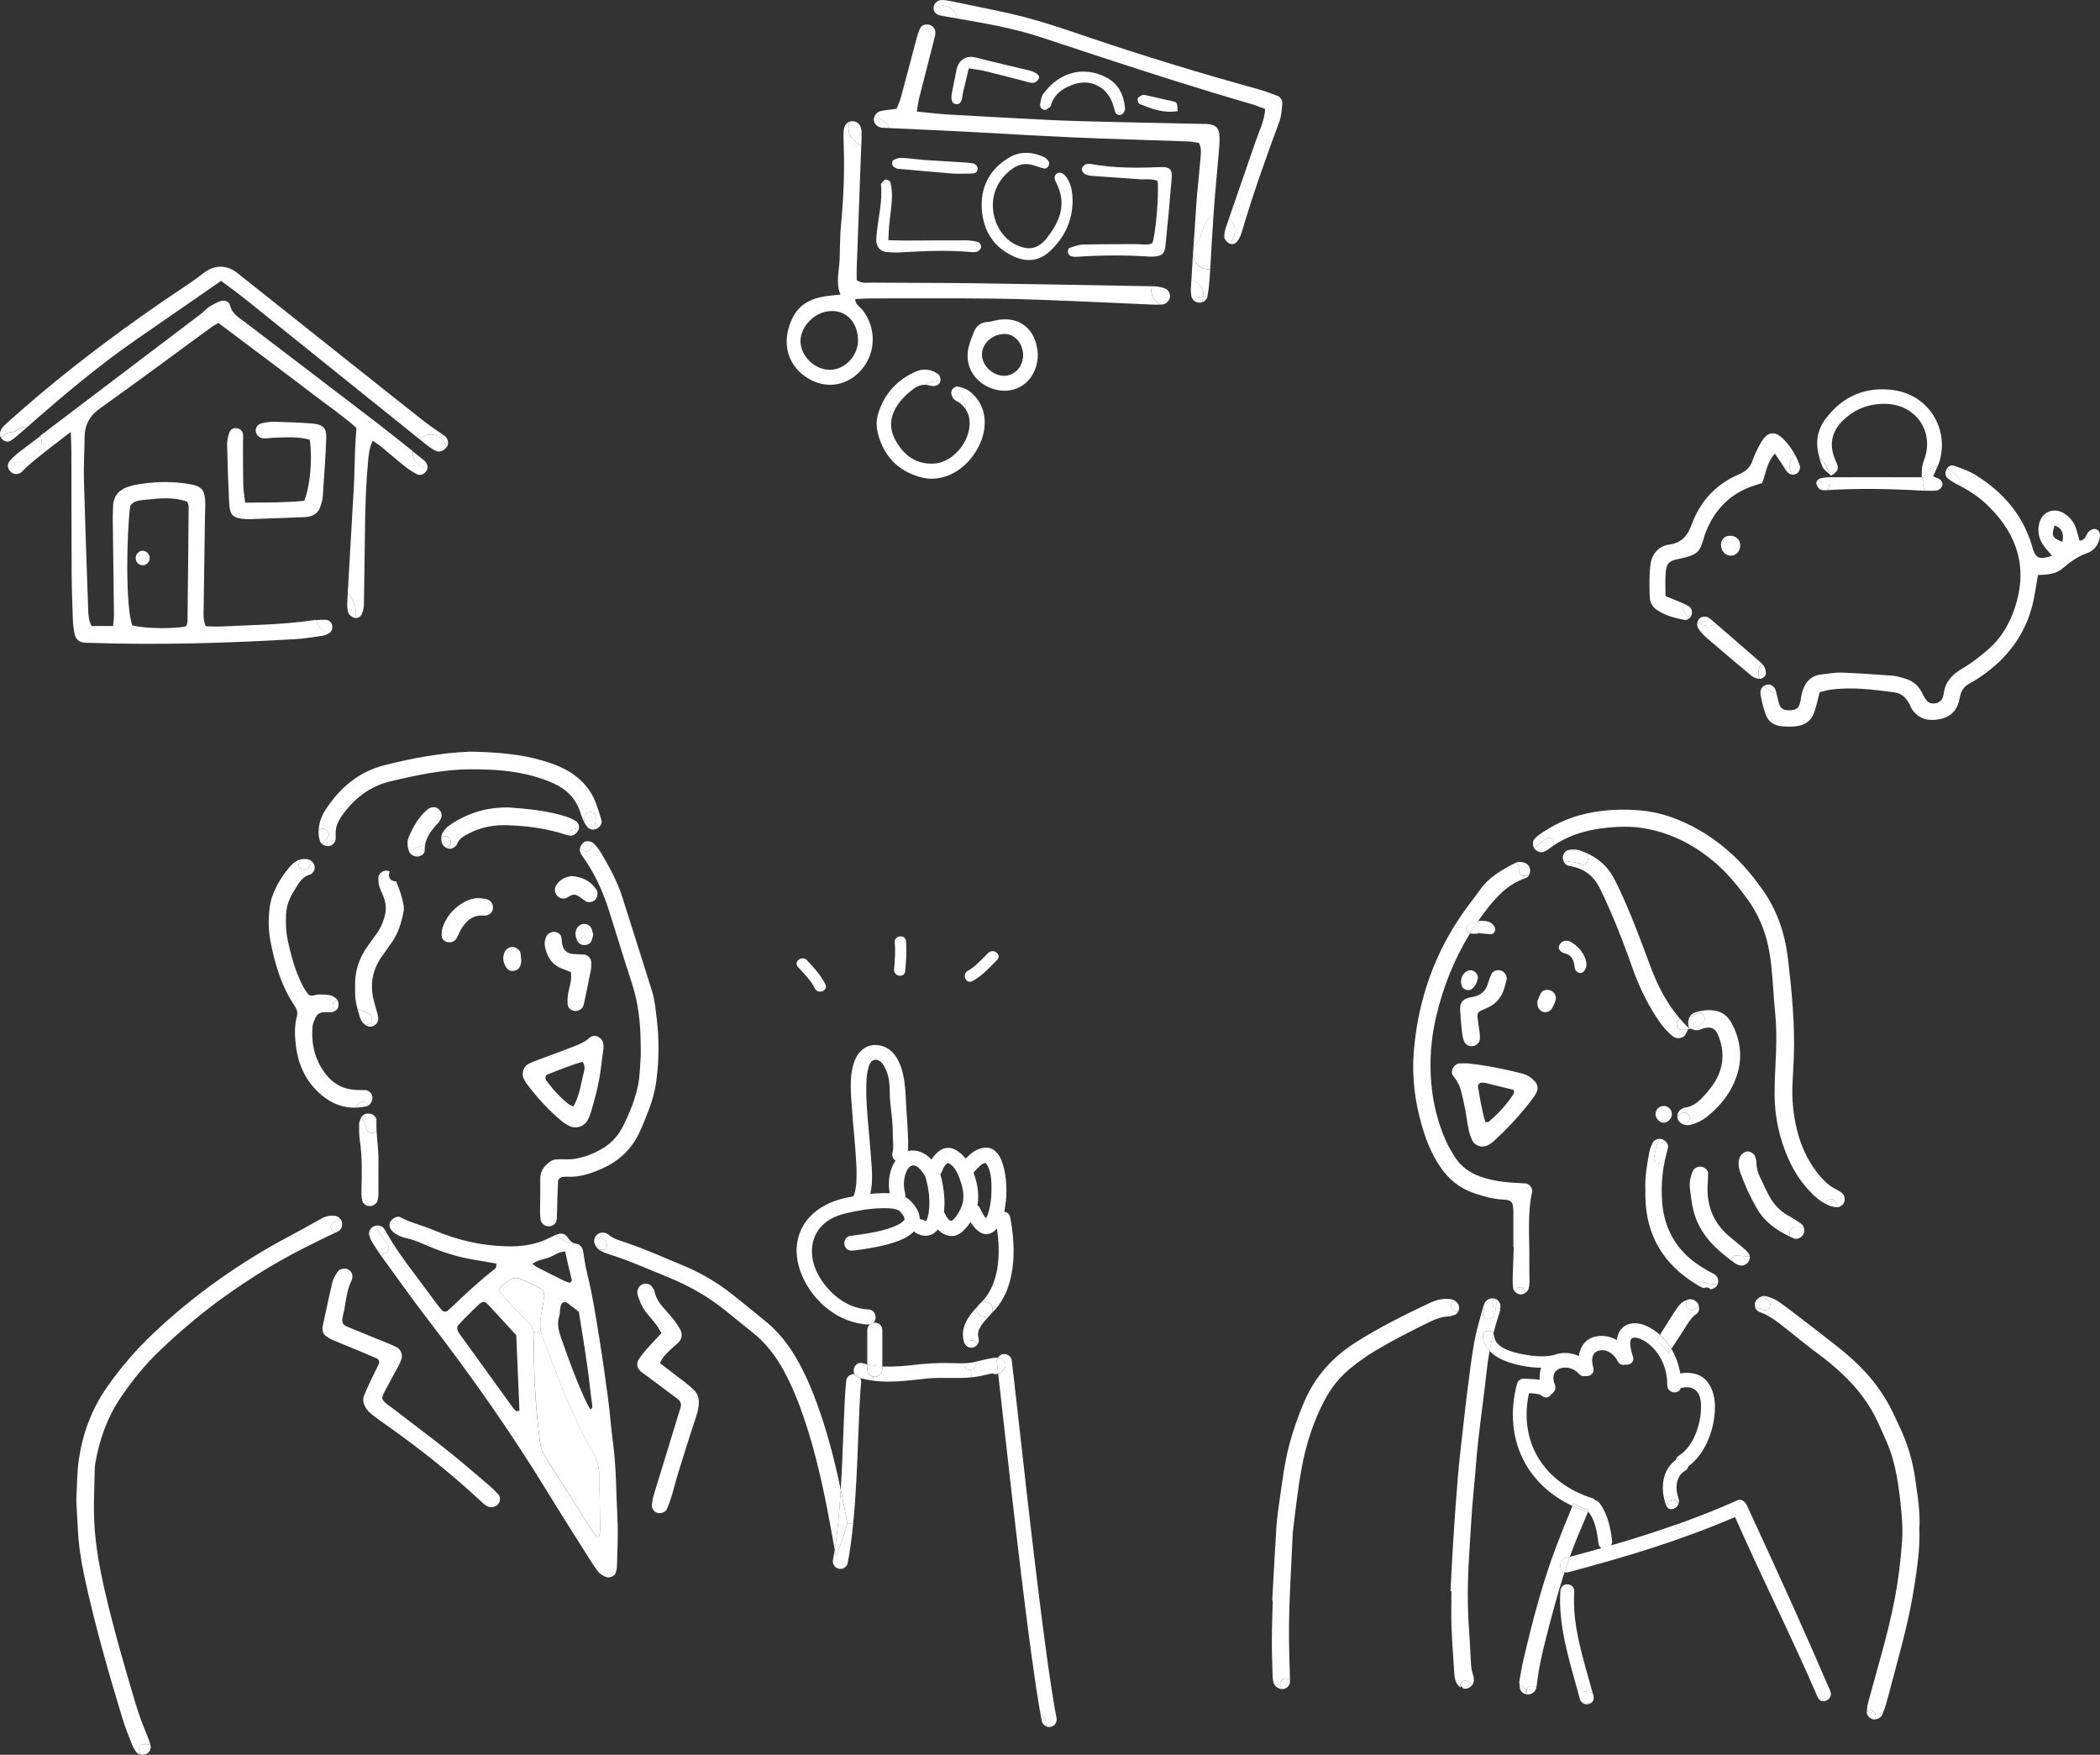 <?xml version="1.0" encoding="UTF-8"?>
<svg id="_レイヤー_2" data-name="レイヤー 2" xmlns="http://www.w3.org/2000/svg" width="501" height="418.58" viewBox="0 0 501 418.58">
  <rect x="0" y="0" width="501" height="418.58" fill="#333333" stroke="none"/>
  <defs>
    <style>
      .cls-1 {
        fill: #fff;
        stroke-width: 0px;
      }
    </style>
  </defs>
  <g id="_レイヤー_1-2" data-name="レイヤー 1">
    <g>
      <g>
        <path class="cls-1" d="m456.92,352.83c.58,4.02,1.24,8.04.98,11.91.19,4.71-.52,9.11-1.18,13.52-1.19,7.92-3.4,15.61-5.44,23.33-.43,1.64-.86,3.29-1.33,4.93-.25.88-.59,1.73-.93,2.58-.22.55-1.09,1.03-1.75,1.05.62-.9-.1-2.49-1.44-2.1-.16.04-.31.09-.47.13.06-.74.17-1.49.36-2.21,1.03-3.79,2.09-7.58,3.14-11.36,1.22-4.42,2.34-8.86,3.2-13.37.85-4.51,1.4-9.07,1.72-13.65.15-2.08.08-4.2-.11-6.28-.26-3-.58-5.99-1.12-8.97-.52-2.86-1.24-5.62-2.39-8.28-.68-1.56-1.37-3.12-2.08-4.66-1.98-4.36-4.83-8.09-8.27-11.39-1.89-1.82-3.91-3.49-6.03-5.05-2.42-1.79-4.76-3.7-7.12-5.57-2.16-1.7-4.23-3.52-6.9-4.44-.58-.2-.96-.73-1.07-1.31.68.27,1.35.53,2.03.8,1.61.64,2.31-1.96.72-2.59-.45-.18-.9-.36-1.35-.54.39-.16.8-.22,1.17-.13,1.15.29,2.25.73,3.22,1.42.96.68,1.92,1.38,2.85,2.09,3.53,2.71,7.08,5.41,10.58,8.18,1.75,1.38,3.46,2.81,5.07,4.35,3.54,3.38,6.45,7.24,8.58,11.66.57,1.18,1.09,2.38,1.66,3.56,1.89,3.93,3.09,8.08,3.71,12.38Z"/>
        <path class="cls-1" d="m445.83,408.06c1.34-.39,2.06,1.2,1.44,2.1-.07,0-.15,0-.21,0-.92-.12-1.77-.99-1.7-1.86,0-.03,0-.07,0-.1.16-.04.31-.09.47-.13Z"/>
        <path class="cls-1" d="m439.47,284.6c.55.4.77,1.43.51,2.15-.23.62-.86,1.13-1.51,1.21-.12-.41-.29-.83-.54-1.26-.67-1.19-2.24-.61-2.48.43-1.01-.54-1.92-1.24-2.76-2.03-2.6-2.48-4.59-5.4-6.02-8.66-2.14-4.85-3.28-9.94-3.3-15.25,0-2.49.09-4.98.22-7.47.22-4.06.31-8.11-.09-12.17-.39-3.91-.55-7.84-.98-11.75-.61-5.55-2.28-10.72-5.62-15.3-2.17-2.98-4.46-5.83-7.22-8.28-5.01-4.44-10.7-7.47-17.36-8.63-2.22-.39-4.44-.46-6.66-.33-5.35.3-10.47,1.38-14.96,4.39.26-1.08-.8-2.35-1.89-1.53-.95.72-1.9,1.44-2.85,2.15-.32-.62-.31-1.63.08-2.08.25-.3.51-.6.83-.83,3.53-2.59,7.4-4.38,11.71-5.32,4.28-.93,8.59-1.1,12.9-.71,4.2.38,8.19,1.7,11.96,3.63,5.94,3.03,10.87,7.26,14.99,12.47.41.51.76,1.07,1.16,1.58,4.07,5.21,6.2,11.18,6.97,17.68.92,7.81,1.67,15.63,1.4,23.52-.1,1.96-.19,3.93-.3,5.89-.23,3.96.15,7.85,1.12,11.69.91,3.59,2.42,6.91,4.69,9.86,1.29,1.68,2.74,3.17,4.68,4.11.46.23.9.53,1.32.83Z"/>
        <path class="cls-1" d="m438.46,287.96c-.11.01-.22.01-.32,0-.51-.05-1.05-.13-1.53-.31-.4-.15-.79-.33-1.16-.53.24-1.03,1.81-1.61,2.48-.43.24.43.42.85.54,1.26Z"/>
        <path class="cls-1" d="m436.64,403.33c.88,2.03-2.12,3.55-2.99,1.52-6.22-14.43-12.61-26.94-19.72-42.98-12.86,5.56-26.3,9.59-39.77,13.16-.34.09-.64.07-.9-.02.39-1.22.81-2.42,1.24-3.63,2.53-.68,5.05-1.37,7.57-2.08-.37-.21-.65-.59-.72-1.17-.3-2.49-.74-5.33-2.28-7.35-.02-.03-.04-.06-.06-.08-.05,0-.11-.02-.17-.03.06-.15.13-.3.19-.44-1.16-.34-2.4-.92-3.65-1.6-.08.2-.17.4-.25.6-4.58-2.15-8.62-5.52-11.21-10.08-3.31-5.85-3.73-12.64-1.98-19.14.2-.73,1-1.2,1.69-1.15,1.06.08,2.43.07,3.7.28-.08-1,.03-1.99.35-2.89-2.29,0-4.63-.39-6.67-.97-2.05-.57-4.22-1.49-5.64-3.02.25-1.4.55-2.78.9-4.16.11.17.18.38.2.63.23,2.77,4.35,3.82,6.53,4.26,2.39.48,5.17.81,7.62.27,2.04-.8,4.18-.68,6.04.22.33-2.27,1.64-4.25,4.17-4.7,1.73-.31,3.43.03,4.88.87.13-1.03.49-2,1.24-2.79,1.45-1.53,3.82-1.45,5.6-.68,1.29.55,2.45,1.32,3.47,2.23-.26.41-.51.82-.77,1.22,1.07.98,1.98,2.04,2.78,3.17.24-.35.47-.7.71-1.06,1.06,1.78,1.78,3.79,2.12,5.88,2.29-.39,4.8-.05,6.39,1.89,1.51,1.85,1.98,4.35,1.88,6.73-.19,4.97-2.31,10.57-6.33,13.54-.1.43-.36.83-.83,1.09-2.25,1.32-2.34,4.33-1.53,6.58.16.44.15.86.02,1.22-.13-.19-.26-.36-.4-.53-1.03-1.2-2.7.28-2.14,1.54-.2-.16-.36-.39-.48-.71-1.37-3.84-.95-8.26,2.33-10.71.1-.41.36-.8.79-1.06,3.16-1.95,4.89-6.58,5.19-10.21.12-1.5.2-3.55-.73-4.82-1.02-1.4-2.49-1.41-4.04-1.07-.5,1.66-3.26,1.27-3.23-.76.07-4.25-2.08-8.62-5.74-10.64-.89-.49-2.29-.9-2.78-.38-.74.77.02,3.22.34,4.27.42,1.34-.74,2.09-1.82,1.93-.68.19-1.45-.03-1.85-.87-.73-1.54-2.44-2.85-4.19-2.53-2.12.38-2.07,2.34-1.6,4.16.36,1.38-.84,2.13-1.9,1.95-.51.12-1.08,0-1.53-.53-2.32-2.65-7.46-1.74-5.74,2.57.39.98-.09,1.84-.79,2.25-.46.77-1.38,1.19-2.24.46-.63-.53-1.97-.61-3.14-.64-1.14,5.2-.6,10.68,2.13,15.27,2.93,4.92,7.7,8.09,12.95,9.76.35.11.61.31.78.54.34.05.67.24.95.61,1.91,2.5,2.63,5.82,3.01,8.93.06.47-.04.87-.25,1.19,5.1-1.48,10.17-3.07,15.19-4.84.02.05.03.1.05.15.55,1.64,3.15.94,2.6-.71-.04-.11-.07-.23-.11-.34,4.17-1.52,8.29-3.17,12.35-4.99.97-.44,1.87.16,2.35,1.22,8.05,17.38,13.5,29.43,19.86,44.19Z"/>
        <path class="cls-1" d="m430.31,292.71c.1.29.14.61.13.94-.02.5-.27.97-.63,1.31-.52.48-1.26.71-1.89.44-.3-.13-.59-.27-.88-.41-.02-.17-.05-.35-.09-.53-.17-.8.38-1.77,1.3-1.7.68.04,1.38.03,2.06-.05Z"/>
        <path class="cls-1" d="m429.71,291.92c.3.21.48.48.6.79-.69.08-1.38.09-2.06.05-.92-.06-1.47.9-1.3,1.7.04.18.07.36.09.53-3.17-1.51-5.99-3.47-7.84-6.62-1.65-2.83-3.01-5.8-4.09-8.89-.36-1.02-.43-2.04-.16-3.09.22-.87,1.06-1.63,1.92-1.73.65-.07,1.66.55,1.86,1.2.15.49.3,1.01.3,1.51,0,1.21.32,2.32.85,3.39.75,1.52,1.42,3.09,2.23,4.58,1.08,1.99,2.59,3.59,4.61,4.69,1.03.56,2.02,1.2,2.99,1.87Z"/>
        <path class="cls-1" d="m421.43,309.85c1.59.64.9,3.24-.72,2.59-.67-.27-1.35-.54-2.03-.8-.07-.33-.05-.68.06-.98.21-.59.74-1.09,1.34-1.34.45.18.9.36,1.35.54Z"/>
        <path class="cls-1" d="m417.45,299.71c.05.43-.07.9-.36,1.32-.28.42-.79.73-1.29.83-.26.05-.52.05-.75-.02-.37-.12-.76-.23-1.07-.46-.33-.24-.65-.48-.97-.72.07-.62.7-1.23,1.34-1.17.79.08,1.89.18,3.11.22Z"/>
        <path class="cls-1" d="m417.08,298.86c.21.25.34.54.37.85-1.22-.05-2.32-.14-3.11-.22-.64-.06-1.27.54-1.34,1.17-1.76-1.32-3.46-2.74-4.94-4.39-2.04-2.26-3.46-4.91-4.14-7.88-.38-1.65-.57-3.34-.76-5.02-.15-1.32.12-2.61.61-3.83.31-.77.94-1.21,1.82-1.25.91-.04,1.9.73,1.92,1.57.01.78-.06,1.56-.09,2.34-.37,4.98,1.12,9.25,4.96,12.57,1.18,1.02,2.42,1.98,3.62,2.99.39.34.75.71,1.09,1.11Z"/>
        <path class="cls-1" d="m413.79,245.43c2.19,5.07,1.67,9.98-1.03,14.69-1.38,2.4-3.27,4.42-5.41,6.17-1.24,1.01-2.64,1.69-4.2,2.05-.44.1-.86.08-1.27-.04.19-.14.38-.27.58-.4,1.45-.94.1-3.27-1.36-2.32-.33.21-.65.43-.95.66,0-.04,0-.09.01-.13.08-.68.42-1.23,1.03-1.58.22-.13.47-.27.71-.3,1.79-.24,3.17-1.24,4.33-2.51,1.05-1.16,2.11-2.36,2.91-3.69,2.18-3.61,2.34-7.41.68-11.29-.55-1.28-1.49-1.79-2.81-1.57-.38.07-.79.13-1.12.31-.92.52-1.75.2-2.58-.12.97-.26,1.88-.69,2.74-1.24,1.45-.94.1-3.27-1.36-2.32-.53.34-1.07.63-1.64.84.3-.57.8-.97,1.44-1.17,1.38-.42,2.8-.63,4.27-.45,1.66.2,2.98.96,3.91,2.33.44.65.8,1.35,1.11,2.07Z"/>
        <path class="cls-1" d="m409.06,304c.71.42,1.01,1.35.77,2.22-1.2.24-2.5-.02-3.64-.41-.69-.23-1.21.08-1.47.57-7.73-4.71-11.99-11.52-12.18-20.78-.01-.52,0-1.05,0-1.99-.15-2.74.39-5.84.97-8.92.14-.75.5-1.48.82-2.19.21-.45.89-.79,1.5-.85-.61,1.38-1.01,2.88-1.21,4.5-.21,1.72,2.48,1.7,2.69,0,.12-.96.34-1.87.65-2.73,0,.08,0,.16,0,.23-.08.51-.21,1.02-.35,1.52-1.04,3.69-1.33,7.46-1.09,11.27.3,4.72,1.93,8.92,5.21,12.4,1.72,1.83,3.8,3.19,5.96,4.43.45.26.94.45,1.38.72Z"/>
        <path class="cls-1" d="m409.82,306.22c-.02.07-.04.14-.07.2-.23.58-.96,1.06-1.66,1.12-.4-.41-1.04-.6-1.6-.26-.42-.14-.83-.34-1.23-.57-.19-.11-.37-.22-.55-.33.26-.49.78-.8,1.47-.57,1.14.39,2.45.65,3.64.41Z"/>
        <path class="cls-1" d="m404.7,241.82c1.46-.94,2.81,1.39,1.36,2.32-.86.56-1.77.99-2.74,1.24-.11-.04-.22-.09-.34-.13-.26-.57-.27-1.18-.18-1.79.04-.3.13-.57.25-.81.57-.2,1.11-.49,1.64-.84Z"/>
        <path class="cls-1" d="m405.33,311.76c.08.63-.08,1.3-.53,1.6-1.37.93-2.11,2.28-2.95,3.62-1.01,1.61-2.07,3.2-3.12,4.78-.74-1.25-1.65-2.38-2.72-3.34,1.08-1.72,2.16-3.44,3.25-5.16.42-.66.88-1.3,1.37-1.92.5-.63,1.18-1.03,1.93-1.3.16-.06.32-.09.48-.11-.58.29-.94.89-.75,1.57.18.66.97,1.19,1.66.94.49-.18.96-.42,1.39-.69Z"/>
        <path class="cls-1" d="m404.99,310.82c.18.25.3.59.34.93-.43.27-.9.51-1.39.69-.69.25-1.47-.28-1.66-.94-.19-.68.17-1.28.75-1.57.73-.07,1.51.26,1.96.89Z"/>
        <path class="cls-1" d="m403.04,245.37s-.04-.08-.06-.12c.11.04.22.09.34.13-.18.05-.36.09-.55.13.05-.09.1-.18.14-.27.04.04.08.08.12.12h0Z"/>
        <path class="cls-1" d="m402.98,245.26s.04.08.06.12h0s-.03-.04-.06-.07l-.04-.05s-.01-.01-.02-.02h0s.05.01.07.02Z"/>
        <path class="cls-1" d="m402.97,245.3s.05.05.06.07c-.04-.04-.08-.08-.12-.12,0,0,0,0,0-.01,0,0,0,.01.02.02.01.01.03.03.04.05Z"/>
        <path class="cls-1" d="m402.93,245.25l.04.05s-.03-.04-.04-.05Z"/>
        <polygon class="cls-1" points="402.91 245.23 402.91 245.23 402.91 245.23 402.91 245.23"/>
        <path class="cls-1" d="m402.91,245.25c-.05.09-.1.18-.14.27-.46.1-.94.15-1.43.16-1.55.03-1.71-2.13-.48-2.6.64.75,1.32,1.48,2.05,2.18Z"/>
        <path class="cls-1" d="m401.11,265.59c1.46-.94,2.81,1.39,1.36,2.32-.2.13-.39.26-.58.4-.21-.06-.42-.14-.63-.25-.61-.3-1.12-1.1-1.1-1.81.3-.23.62-.45.95-.66Z"/>
        <path class="cls-1" d="m402.76,245.51c-.2.37-.4.73-.57,1.11-.49,1.1-2.14,1.34-3.06.61-1.76-1.4-3.09-3.19-4.28-5.08-2.16-3.45-3.92-7.1-5.28-10.94-1.66-4.69-3.39-9.34-5.39-13.89-.79-1.8-1.58-3.59-2.45-5.35-1.41-2.88-3.66-4.72-6.86-5.32-.26-.05-.51-.09-.76-.17-.43-.13-.78-.44-1-.84,1.34-.17,2.7-.06,4.1.53,1.6.67,2.29-1.93.71-2.59-1.39-.58-2.74-.77-4.05-.71.16-.09.34-.14.51-.17.93-.14,1.84-.08,2.71.23,3.04,1.09,5.64,2.8,7.36,5.59.75,1.22,1.39,2.52,1.99,3.82,2.6,5.58,4.77,11.33,6.9,17.1.54,1.47,1.1,2.94,1.74,4.37,1.52,3.36,3.38,6.5,5.76,9.28-1.23.47-1.07,2.63.48,2.6.49,0,.96-.06,1.43-.16Z"/>
        <path class="cls-1" d="m402.19,363.26c.55,1.65-2.05,2.35-2.6.71-.02-.05-.03-.1-.05-.15.85-.3,1.69-.6,2.54-.91.04.12.07.23.11.34Z"/>
        <path class="cls-1" d="m400.05,358.18c.14.16.28.34.4.53-.36,1.08-1.72,1.68-2.54,1.01-.56-1.26,1.1-2.74,2.14-1.54Z"/>
        <path class="cls-1" d="m396.95,263.81c1.1.03,1.93.9,1.91,2.02-.02,1.01-1.02,2.01-1.99,1.98-1-.03-1.91-1.02-1.91-2.06,0-1.09.9-1.96,1.99-1.93Z"/>
        <path class="cls-1" d="m398.72,321.76c-.23.35-.47.7-.71,1.06-.8-1.13-1.71-2.19-2.78-3.17.26-.41.51-.82.77-1.22,1.06.96,1.98,2.09,2.72,3.34Z"/>
        <path class="cls-1" d="m397.96,273.44c-.32.86-.54,1.76-.65,2.73-.21,1.7-2.9,1.72-2.69,0,.2-1.62.6-3.13,1.21-4.5.19-.02.38,0,.54.04.85.22,1.56,1,1.59,1.74Z"/>
        <path class="cls-1" d="m380.15,404.55c.22.85-.15,1.47-.72,1.77-.67-.07-1.35-.14-2.02-.22-.24-.21-.42-.5-.52-.88-.17-.64-.34-1.28-.51-1.92,1.18.13,2.37.25,3.55.38.08.29.16.58.23.86Z"/>
        <path class="cls-1" d="m377.41,406.11c.67.07,1.35.14,2.02.22-.62.33-1.46.29-2.02-.22Z"/>
        <path class="cls-1" d="m379.03,360.24c-.06.15-.13.3-.19.44-.04,0-.08-.02-.12-.03-1.23-.39-2.43-.86-3.6-1.41.08-.2.17-.4.25-.6,1.26.68,2.49,1.26,3.65,1.6Z"/>
        <path class="cls-1" d="m378.72,360.65s.08.02.12.03c-.83,1.94-1.66,3.9-2.47,5.85-.67,1.61-1.29,3.23-1.87,4.87-.32.09-.64.17-.96.26-1.73.46-1.59,2.91-.28,3.37-.43,1.32-.85,2.65-1.24,3.98-.8,2.68-1.54,5.38-2.24,8.09-1.02,3.93-2.08,7.85-2.74,11.87-.18,1.11-.3,2.22-.46,3.33-.37-.04-.74-.07-1.11-.11-1.21-.12-1.57,1.17-1.08,2.01-.13,0-.27-.03-.4-.07.26-.76-.15-1.85-1.21-1.94-.07,0-.15-.01-.22-.01-.03-.25-.06-.55-.11-.97.29-1.58.58-3.53,1.03-5.44,2.14-9.06,4.45-18.06,7.76-26.78,1.24-3.28,2.55-6.52,3.9-9.75,1.17.55,2.37,1.02,3.6,1.41Z"/>
        <path class="cls-1" d="m378.31,228.97c.24.75.25,1.54-.12,2.26-.24.46-.57.84-1.17.87-.44.02-1.1-.4-1.21-.81-.1-.37-.18-.75-.23-1.13-.19-1.42-.86-2.41-2.32-2.76-.13-.03-.25-.06-.37-.11-.67-.3-1.1-.96-.98-1.49.17-.79.89-1.41,1.81-1.4.19.04.62.04.93.22,1.74,1,3.03,2.4,3.66,4.34Z"/>
        <path class="cls-1" d="m377.93,203.56c1.58.66.88,3.26-.71,2.59-1.4-.58-2.76-.69-4.1-.53-.22-.39-.31-.87-.25-1.36.08-.61.49-1.14,1.01-1.41,1.32-.07,2.66.12,4.05.71Z"/>
        <path class="cls-1" d="m379.92,403.69c-1.18-.13-2.37-.26-3.55-.38-2.13-7.79-4.64-15.62-4.11-23.84,0-.13.03-.25.06-.37.47-1.82,3.39-1.47,3.25.62-.53,8.24,2.24,16.15,4.35,23.97Z"/>
        <path class="cls-1" d="m373.53,371.65c.32-.09.64-.17.96-.26-.43,1.2-.84,2.41-1.24,3.63-1.31-.47-1.46-2.91.28-3.37Z"/>
        <path class="cls-1" d="m369.27,236.12c1.18.03,2.19,1.25,1.88,2.35-.21.72-.52,1.44-.9,2.09-.39.68-1.36,1.02-2,.84-.9-.25-1.5-1.08-1.46-2,0-.13,0-.25,0-.62.22-.5.47-1.23.83-1.88.34-.6.96-.8,1.64-.78Z"/>
        <path class="cls-1" d="m368.82,200.11c1.09-.82,2.15.45,1.89,1.53-.41.27-.82.57-1.22.88-.31.24-.67.42-1.01.6-.75.41-1.88.07-2.42-.71-.03-.05-.06-.1-.09-.15.96-.71,1.9-1.43,2.85-2.15Z"/>
        <path class="cls-1" d="m366.21,257.98c.61.68.8,1.76.38,2.55-.25.46-.5.92-.81,1.34-2.82,3.79-6.02,7.23-9.49,10.41-.38.35-.83.63-1.28.89-1.27.72-3.11.22-3.73-1.07-.39-.82-.71-1.69-.89-2.57-.35-1.66-.54-3.35-.86-5.02-.3-1.53-.65-3.06-1.04-4.57-.33-1.28-1.07-2.34-1.86-3.39-.68-.91.13-2.57,1.24-2.81.13-.03.25-.08.38-.08.52-.01,1.04,0,1.95,0,3.12.33,6.6.91,10.03,1.73,1.01.24,2.04.45,3.04.73,1.16.32,2.13.97,2.93,1.87Zm-5.05,2.89c.11-.17-.02-.5-.04-.89-2.24-.56-4.52-1.12-6.81-1.68-.25-.06-.52-.02-.78-.04-.51-.04-1,.45-.92.98.45,2.84.96,5.66,1.73,8.41.37-.02.69.06.84-.07,2.29-1.96,4.34-4.16,5.97-6.71Z"/>
        <path class="cls-1" d="m366.57,402.29c0,.06-.01.11-.02.17-.14.93-.9,1.62-1.87,1.73-.1.01-.19.01-.29,0-.49-.84-.13-2.13,1.08-2.01.37.04.74.07,1.11.11Z"/>
        <path class="cls-1" d="m363.95,282.28c.85.07,1.76,1.19,1.58,1.98-1.2,5.45-.59,10.97-.68,16.46-.03,1.7.05,3.41.05,5.12,0,.51-.09,1.04-.21,1.54-.08.35-.34.69-.68.94-.15-1.03-1.4-1.83-2.19-.81-.15.19-.3.36-.45.53-.22-.25-.36-.54-.39-.82-.08-.78-.13-1.56-.1-2.34.07-2.49.17-4.98.26-7.48-.03,0-.06,0-.09,0,0-2.75.01-5.51,0-8.26,0-.65-.04-1.32-.21-1.95-.08-.32-.42-.68-.74-.8-.47-.19-1.02-.22-1.54-.25-2.38-.12-4.65-.75-6.89-1.52-3.48-1.2-6.17-3.39-8.19-6.45-1.98-2.99-3.29-6.27-4.27-9.68-1.64-5.71-2.4-11.54-1.93-17.5.99-12.44,4.97-23.8,12.26-33.96,1.15-1.6,2.39-3.13,3.52-4.74,2.11-3.01,5.16-4.79,8.34-6.38.16-.08.34-.14.51-.19,0,.47.25.93.62,1.2-.48.93.23,2.35,1.5,1.95.28-.09.55-.18.83-.28-.19.42-.51.75-.95.9-4.19,1.4-6.94,4.44-9.54,7.84-.61.8-1.2,1.6-1.76,2.42-.54.08-1.06.23-1.57.48-.34.16-.64.42-.93.66-.33.28-.39.71-.22,1.05.16.32.47.71.78.77h0c-3.73,6.08-6.36,12.66-8.03,19.72-1.25,5.29-1.64,10.63-1.17,16.02.42,4.72,1.53,9.32,3.47,13.66.59,1.31,1.32,2.56,2.08,3.78,1.45,2.31,3.54,3.84,6.09,4.75,2.49.89,5.07,1.29,7.7,1.47,1.05.07,2.1.11,3.14.2Z"/>
        <path class="cls-1" d="m364.98,207.17c.12.47.07.97-.13,1.39-.28.1-.55.2-.83.28-1.27.4-1.98-1.03-1.5-1.95-.38-.27-.62-.73-.62-1.2.45-.12.93-.12,1.41,0,.81.2,1.45.61,1.67,1.47Z"/>
        <path class="cls-1" d="m362.77,402.18c1.07.09,1.48,1.18,1.21,1.94-.67-.19-1.26-.74-1.36-1.38-.03-.18-.05-.36-.08-.57.07,0,.15,0,.22.01Z"/>
        <path class="cls-1" d="m364.01,308.32c-.44.34-1,.53-1.46.44-.44-.08-.88-.36-1.19-.72.16-.16.31-.34.45-.53.79-1.02,2.04-.22,2.19.81Z"/>
        <path class="cls-1" d="m358.21,231.56c.81.3,1.43,1.41,1.22,2.22-.16.63-.34,1.26-.53,1.89-.63,2.12-1.88,3.73-3.92,4.66-.59.28-1.21.51-1.79.81-.51.26-.77.76-.72,1.29.13,1.3.36,2.6.53,3.9.06.51.08,1.04.05,1.56-.05.73-.77,1.48-1.5,1.62-1,.2-1.92-.24-2.25-1.12-.19-.49-.37-.99-.43-1.5-.18-1.43-.29-2.87-.43-4.31.01,0,.02,0,.04,0-.05-.78-.17-1.57-.12-2.35.07-.98.61-1.73,1.56-2.08.48-.18,1.01-.26,1.52-.36,1.85-.36,3.04-1.42,3.56-3.25.21-.75.48-1.49.81-2.19.37-.79,1.51-1.13,2.4-.8Z"/>
        <path class="cls-1" d="m356.61,309.77c.74.2,1.35.99,1.34,1.75,0,.19,0,.39-.01.58-.3-.02-.6-.05-.9-.11-.05,0-.11-.02-.15-.04.04-.41.06-.83.06-1.26,0-.36-.15-.7-.39-.94.02,0,.04,0,.06.01Z"/>
        <path class="cls-1" d="m357.93,312.1c0,.2-.03.39-.07.58-.11.51-.3,1-.46,1.5-.42,1.3-.8,2.61-1.13,3.93-.65-1.06-2.62-.86-2.49.63.12,1.44.72,2.6,1.59,3.53-.3,1.63-.54,3.27-.71,4.93-.59,5.47-1.38,10.91-1.99,16.37-.44,3.9-.67,7.82-1.07,11.73-.54,5.35-.77,10.71-1.12,16.06-.38,5.89-.43,11.78.01,17.67.13,1.7.21,3.4.3,5.1.11,1.96.06,3.93.77,5.82.09.23.04.52.06.78.03.5-.17.99-.52,1.37-.29-1.62-2.89-1.61-2.68.08-.14-.04-.3-.06-.47-.04-.1-.1-.19-.22-.26-.34-.43-.68-.65-1.42-.71-2.22-.24-3.79-.54-7.58-.69-11.37-.11-2.88-.02-5.76-.02-8.64-.07,0-.15,0-.22,0,.21-3.92.38-7.85.63-11.77.34-5.23.7-10.45,1.14-15.67.32-3.78.78-7.55,1.2-11.32.31-2.86.63-5.73,1-8.58.52-4.02.98-8.06,1.69-12.05.49-2.71,1.31-5.37,2.02-8.05.13-.01.26-.02.39-.03-.06.31-.15.61-.28.93-.67,1.6,1.93,2.29,2.59.71.25-.59.37-1.18.43-1.79.05.02.1.03.15.04.3.05.61.09.9.11Z"/>
        <path class="cls-1" d="m356.55,309.76c.24.24.39.58.39.94,0,.43-.02.85-.06,1.26-1.05-.29-1.01-1.56-.34-2.21h0Z"/>
        <path class="cls-1" d="m356.88,311.96c-.06.61-.19,1.2-.43,1.79-.66,1.58-3.27.88-2.59-.71.13-.32.22-.62.28-.93-.13,0-.26.02-.39.03.03-.1.06-.21.08-.32.1-.37.27-.74.43-1.09.35-.75,1.39-1.18,2.29-.97-.68.64-.72,1.91.34,2.21Z"/>
        <path class="cls-1" d="m356.6,221.16c.38.73-.18,1.75-.96,1.69-1.02-.07-2.03-.19-3.05-.29,0,.05,0,.1-.01.15-.64,0-1.3.08-1.92-.04.61-1,1.26-1.99,1.94-2.96.6-.09,1.23-.08,1.84,0,.94.11,1.7.57,2.16,1.45Z"/>
        <path class="cls-1" d="m356.27,318.12c-.35,1.38-.65,2.77-.9,4.16-.87-.93-1.47-2.09-1.59-3.53-.13-1.49,1.84-1.69,2.49-.63Z"/>
        <path class="cls-1" d="m350.18,231.56c1.13-.47,2.52.49,2.38,1.85-.13.85-.57,1.74-1.35,2.45-.62.57-1.96.33-2.35-.42-.74-1.43-.1-3.29,1.32-3.88Z"/>
        <path class="cls-1" d="m351.03,220.2c.51-.25,1.03-.4,1.57-.48-.68.97-1.32,1.96-1.94,2.96h0c-.3-.06-.62-.45-.78-.77-.16-.34-.11-.77.22-1.05.29-.25.59-.5.93-.66Z"/>
        <path class="cls-1" d="m351.1,402.11c-.27.3-.63.53-1.03.64-.33.09-.67.09-1,.02-.14-.28-.36-.49-.65-.59-.22-1.69,2.39-1.69,2.68-.08Z"/>
        <path class="cls-1" d="m348.42,402.18c.01.13.04.25.06.36-.19-.11-.37-.24-.52-.4.17-.02.33,0,.47.04Z"/>
        <path class="cls-1" d="m347.8,310.97c.37.54.37,1.33.07,1.92-1.69.27-2.41-2.3-.71-2.59.25.17.45.4.64.67Z"/>
        <path class="cls-1" d="m347.16,310.3c-1.7.29-.97,2.86.71,2.59-.17.34-.43.62-.77.74-.49.18-1,.37-1.51.39-1.61.07-3.07.59-4.5,1.29-4.35,2.14-8.67,4.32-12.83,6.8-2.26,1.35-4.39,2.85-6.4,4.54-2.44,2.06-4.35,4.51-5.84,7.33-2.53,4.78-4.22,9.86-5.27,15.15-1.02,5.14-1.58,10.35-2.23,15.54-.07.52-.1,1.04-.13,1.57-.36,8.37-.95,16.74-.87,25.13.03,2.88.14,5.76.22,8.64,0,.2,0,.4,0,.6-.22-.06-.45-.12-.68-.18-1.57-.44-2.29,1.81-1,2.48-.04,0-.08,0-.12,0-.9.01-1.92-.69-2.1-1.48-.12-.51-.22-1.03-.23-1.55-.08-2.88-.19-5.76-.18-8.64,0-3.14.14-6.28.21-9.43-.04,0-.09,0-.13,0,.33-5.88.63-11.77,1.01-17.65.14-2.09.43-4.17.74-6.24.66-4.4,1.15-8.83,2.29-13.14.94-3.55,2.14-7,3.59-10.37,2.39-5.59,6.15-10,11.12-13.42.54-.37,1.08-.74,1.64-1.08,5.45-3.4,11.19-6.27,16.99-9.01,1.68-.79,3.43-1.29,5.32-.98.36.06.67.19.94.39Z"/>
        <path class="cls-1" d="m307.07,400.44c.22.06.45.13.68.18,0,.19,0,.38-.01.57-.03.89-.79,1.65-1.67,1.73-1.29-.67-.56-2.92,1-2.48Z"/>
      </g>
      <g>
        <path class="cls-1" d="m143.2,364.42c0,.64-.13,1.29-.22,1.93,0,.07-.18.15-.29.18-.11.04-.3.08-.34.02-.34-.39-.7-.78-.97-1.22-3.79-5.97-7.57-11.95-11.36-17.92-.64-1.01-1.01-2.09-1.17-3.29-1.03-7.81-1.49-15.64-1.48-23.51,0-.66.05-1.31.07-1.97,0-.25,0-.49-.03-.72l1.66-.36c.11.58.28,1.16.5,1.75,2.02,5.25,3.93,10.54,6.2,15.7,1.64,3.72,3.29,7.42,5.41,10.9,1.19,1.95,1.81,4.01,1.82,6.32,0,4.06.16,8.12.22,12.18Z"/>
        <path class="cls-1" d="m128.91,307.32c.66.32.92.88.91,2.1-.18,1.05-.4,2.6-.71,4.14-.28,1.37-.31,2.69-.06,4.02l-1.66.36c-.1-.8-.43-1.52-1.03-2.14-1.28-1.31-2.58-2.6-3.84-3.94-1.07-1.14-2.1-2.33-3.13-3.51-.33-.38-.26-1.12.1-1.42.6-.5,1.23-.97,1.84-1.46.92-.73,1.96-.77,2.97-.33,1.56.68,3.07,1.46,4.61,2.19Z"/>
        <path class="cls-1" d="m252.06,409.82c.19.97-.44,1.91-1.42,2.11-.12.02-.23.03-.35.03-.25,0-.5-.05-.72-.15.03-.82-.05-1.61-.45-2.22-.23-.36-.54-.54-.87-.6-2.62-14.41-6.52-49.3-8.89-70.45-.49-4.37-.9-8.09-1.22-10.83.09-.03.17-.07.26-.11.98-.5,2.01-1.68,1.2-2.83-.44-.63-.96-.85-1.55-.89.27-.47.75-.81,1.33-.88.98-.12,1.88.58,2,1.56.33,2.71.86,7.51,1.55,13.59,2.45,21.89,6.55,58.53,9.13,71.69Z"/>
        <path class="cls-1" d="m249.13,409.58c.4.62.48,1.41.45,2.22-.52-.23-.92-.7-1.04-1.29-.1-.48-.19-.99-.29-1.53.33.06.64.25.87.6Z"/>
        <path class="cls-1" d="m226.06,277.46c-.66.39-1.06,1.28-1.34,2-.1.26-.25.47-.41.64.13.37.23.74.32,1.1.56,2.5.9,5.34.57,7.98.08.09.16.2.23.32.32.57,1.08,2.3,1.93,1.5.83-.79,1.41-1.78,1.89-2.82.84-1.84.69-3.79.13-5.7-.45-1.52-1.2-3.74-2.57-4.69-.27-.19-.44-.3-.62-.34.03.01-.12.02-.12,0Zm-16.06-24.31c.1.11-.64-.31-.43-.26-.5-.15-.95-.16-1.33.06-.05.03-.28.21-.23.16-.07.06-.13.12-.18.19.04-.02-.32.51-.39.65-.2.44-.48,1.57-.59,2.34-.13.92-.16,1.92-.18,2.87-.06,5.32.68,10.61,1.05,15.91.2,2.87.68,6.63-.1,9.72.88-.09,1.77-.15,2.65-.17.64-.01,1.31-.02,1.99.01-.38-2.07-.25-4.22.54-6.18.21-.53.5-1.08.84-1.6-.55-.38-.91-1.04-.73-1.87.16-.77.09-.1.17-1.1.08-1.04-.1-2.21-.09-3.25.05-2.51-.34-5.22-.6-7.72-.22-2.2.04-4.73-.68-6.83-.29-.83-.64-1.64-1.16-2.35,0,0-.37-.42-.55-.58Zm5.69,37.16c-.1-.2-.21-.39-.34-.57-.22-.29-.57-.77-.87-.96-.57-.36-1.47-.51-2.31-.55-2.81-.14-5.65.21-8.4.76-2.49.5-4.49.96-6.42,2.33-4.21,2.99-4.53,8.29-2.22,12.61,2.38,4.47,6.82,8.18,12.04,8.43,1.76.08,2.18,2.21,1.24,3.15-.33.06-.63.21-.88.42-.11.02-.24.02-.36.02-5.23-.25-9.96-3.1-13.15-7.18-2.92-3.74-4.86-8.86-3.56-13.62,1.44-5.24,6.03-8.23,11.09-9.36.65-.15,1.32-.28,1.98-.41.25-.38.28-.47.44-1.11.17-.68.25-1.21.3-1.87.13-1.73.1-3.46,0-5.18-.22-4.1-.7-8.19-.98-12.29-.28-4.03-.96-9.44,1.21-13.11,2.12-3.57,6.75-3.22,9.04-.07,2.56,3.53,2.45,8.74,2.7,12.94.19,3.22.54,6.58.38,9.86.05,0,.1-.02.16-.03,2.17-.37,4.05.57,5.45,2.07,1.34-2.1,3.45-3.73,6.03-2.14.82.5,1.52,1.17,2.13,1.93.78-.85,1.67-1.64,2.71-2.11,6.81-3.06,7.34,8.25,6.88,12.19-.09.81-.21,1.71-.39,2.61.66.04,1.25.44,1.41,1.29,1.46,7.46,1.5,17.27-4.44,22.91.43-.69.34-1.61-.26-2.21-.7-.7-1.84-.7-2.54,0-.2.2-.4.4-.59.61.09-.19.23-.38.43-.55,4.87-4.27,5.17-11.89,4.24-18.06-.25.28-.54.55-.86.77-2.24,1.54-4.21-.37-5.45-2.32-.09.13-.17.26-.26.39-.98,1.38-2.48,3.07-4.38,2.93-1.32-.09-2.32-.69-3.14-1.55-1.19,1.5-3.06,2.03-5.17.87-.22-.12-.39-.27-.53-.43-.83.89-1.9,1.52-3.07,2.01-2.09.89-4.29,1.43-6.52,1.84-.98.18-1.97.34-2.96.48-.46.06-.91.12-1.37.19-.07,0-.14.02-.21.03,0,0-.17.02-.23.03-.97.14-1.93-.22-2.21-1.25-.23-.85.28-2.07,1.25-2.21,1.58-.22,2.76-.35,4.52-.67,1.98-.36,3.99-.78,5.88-1.52.73-.29,1.69-.75,2.13-1.16.5-.46.57-.49.53-.88,0-.01,0-.02,0-.04,0,.01,0,.03,0,.04,0,.16-.16-.37-.1-.3Zm20.85-6.18c.04-2.37-.07-4.88-1.2-6.48,0,0,0,0-.01,0-.06-.07-.13-.13-.19-.19-.03-.02-.06-.03-.1-.05h-.03s-.05,0-.07,0c-.03,0-.06.02-.11.04-.04.01-.12.05-.18.07-.08.04-.16.08-.24.13-.33.2-.47.32-.57.41-.58.51-1.1,1.08-1.59,1.68.32.8.56,1.62.74,2.41.42,1.84.51,3.63.19,5.34.24.15.45.38.6.71.35.72.71,1.45,1.19,2.1.04.04.15.16.27.27.12-.2.23-.4.32-.61h0s.01-.04.02-.06c.05-.13.1-.26.14-.4.17-.54.32-1.08.43-1.64.25-1.23.36-2.24.38-3.73Zm-14.98,5.04c.3-2.03.16-4.26-.24-6.27-.13-.69-.47-2-.61-2.29-.45-.91-1.69-2.7-2.91-2.62-.94.07-1.56,1.31-1.79,2.09-.46,1.53-.48,3.04-.07,4.58.08.31.08.59.03.85.39.21.75.47,1.08.79,1.17,1.12,2.43,2.81,2.38,4.54.3-.02.63.05.97.23.24.13.39.19.51.21.02-.03.05-.07.1-.12.17-.22.47-1.28.57-1.98Z"/>
        <path class="cls-1" d="m239.61,324.75c.8,1.15-.22,2.33-1.2,2.83-.09.04-.17.08-.26.11-.12-1.06-.23-1.97-.32-2.72-.05-.4.04-.79.23-1.11.59.04,1.11.26,1.55.89Z"/>
        <path class="cls-1" d="m236.93,323.93c.4-.06.77-.1,1.12-.08-.19.32-.28.71-.23,1.11.09.75.2,1.67.32,2.72-.5.18-.97.12-1.36-.08-.07.01-.13.02-.2.04-.93.2-1.85.42-2.79.61-.68.14-1.36.24-2.03.3l-.17-1.78c.47-.06.89-.35,1.07-.93.1-.34.19-.69.25-1.05,1.3-.29,2.73-.68,4.01-.87Z"/>
        <path class="cls-1" d="m235.78,227.31c1.22-1.21,3.33.47,2.09,1.69-1.77,1.76-3.66,3.91-5.92,5.04-1.56.77-2.53-1.74-.99-2.51,1.52-.76,3.41-2.83,4.81-4.23Z"/>
        <path class="cls-1" d="m236.29,311.08c.6.6.69,1.52.26,2.21-.14.13-.27.26-.42.38-1.53,1.35-3.71-.48-2.97-1.98.19-.21.39-.41.59-.61.7-.7,1.84-.7,2.54,0Z"/>
        <path class="cls-1" d="m236.13,313.67c.14-.13.28-.25.42-.38-.07.12-.16.23-.26.33-2.9,2.9-3.24,4.26-2.84,5.52.18.58.05,1.19-.3,1.64-.22-1.48-2.62-1.42-2.67.18-.21-.2-.37-.46-.46-.75-1.04-3.33.8-6.07,3.14-8.52-.74,1.5,1.44,3.33,2.97,1.98Z"/>
        <path class="cls-1" d="m232.92,324.81c-.06.35-.15.7-.25,1.05-.18.57-.6.86-1.07.93-.86.12-1.84-.54-1.53-1.61.39,0,.77-.03,1.15-.07.53-.05,1.11-.16,1.71-.3Z"/>
        <path class="cls-1" d="m233.14,320.78c-.22.28-.52.5-.88.61-.18.06-.36.08-.54.08-.47,0-.92-.19-1.25-.51.05-1.6,2.44-1.66,2.67-.18Z"/>
        <path class="cls-1" d="m231.6,326.78l.17,1.78c-1.61.16-3.21.14-4.88.14-1.81,0-3.64-.08-5.45.1-1.85.18-3.69.42-5.53.58-2.58.23-5.15.29-7.69-.05l.13-.95c.12.02.24.04.36.04.99,0,1.79-.8,1.79-1.79v-.68c2.89.16,5.82-.17,8.73-.49,2.22-.25,4.39-.33,6.62-.33,1.38,0,2.82.1,4.22.06-.3,1.06.68,1.72,1.53,1.61Z"/>
        <path class="cls-1" d="m216.14,224.51c.22,2.39.03,4.77-.19,7.15-.16,1.73-2.81,1.29-2.65-.44.19-2.14.36-4.27.16-6.42-.16-1.73,2.52-2.02,2.68-.29Z"/>
        <path class="cls-1" d="m210.5,325.94v.68c0,.99-.8,1.79-1.79,1.79-.12,0-.25-.01-.36-.04-.82-.17-1.43-.89-1.43-1.76v-1.18c1.19.27,2.39.42,3.59.49Z"/>
        <path class="cls-1" d="m210.5,317.28v8.66c-1.2-.07-2.4-.22-3.59-.49v-8.17c0-.54.24-1.02.61-1.34.37-.05.66-.2.88-.42.1-.02.2-.03.31-.03.99,0,1.79.8,1.79,1.79Z"/>
        <path class="cls-1" d="m208.35,328.38l-.13.95c-1-.13-1.99-.33-2.97-.59-.27-.51-.78-.88-1.4-.95h0c-.61-1.21.34-3.09,2.03-2.6.34.1.69.19,1.03.27v1.18c0,.87.62,1.59,1.43,1.76Z"/>
        <path class="cls-1" d="m208.4,315.52c-.22.22-.51.38-.88.42.24-.22.54-.37.88-.42Z"/>
        <path class="cls-1" d="m205.25,328.73c.16.31.24.66.2,1.03-.3,2.83-.47,7.24-.67,12.35-.25,6.62-.54,14.34-1.24,21.37l-1.37-.13c-.51-2.66-1.04-5.32-1.59-7.97.28-4.59.46-9.22.62-13.4.2-5.18.36-9.64.68-12.6.1-.98.99-1.69,1.97-1.59.19.39.54.7,1.08.86.11.03.22.06.32.09Z"/>
        <path class="cls-1" d="m205.25,328.73c-.11-.03-.22-.06-.32-.09-.53-.16-.89-.47-1.08-.86h0c.62.07,1.13.44,1.4.95Z"/>
        <path class="cls-1" d="m202.17,363.35l1.37.13c-.33,3.32-.74,6.48-1.29,9.31-.17.86-.92,1.45-1.76,1.45-.11,0-.23,0-.34-.03-.97-.19-1.61-1.13-1.42-2.1.15-.77.29-1.58.42-2.4.09.5.18,1,.27,1.5,1.18-2.56,1.96-5.25,2.75-7.86Z"/>
        <path class="cls-1" d="m202.17,363.35c-.79,2.61-1.57,5.3-2.75,7.86-.09-.5-.18-1-.27-1.5.68-4.33,1.12-9.31,1.43-14.33.55,2.65,1.08,5.31,1.59,7.97Z"/>
        <path class="cls-1" d="m200.42,354.6c.05.26.11.52.16.78-.31,5.02-.74,10-1.43,14.33-.35-1.99-.71-3.97-1.08-5.95-1.56-8.51-3.39-16.95-6.15-25.17-1.34-3.98-2.89-7.87-4.89-11.56-1.96-3.61-4.42-6.8-7.69-9.35-2.17-1.69-4.27-3.48-6.42-5.19-4.13-3.29-8.67-5.85-13.57-7.84-4.73-1.92-9.39-4.02-14.28-5.53-.62-.19-1.23-.45-1.81-.77-.16-.08-.3-.18-.43-.29.22.03.43.06.65.09,1.72.22,1.7-2.47,0-2.69-.52-.07-1.04-.14-1.55-.23.13-.32.33-.61.59-.8.55-.41,1.19-.52,1.86-.32.25.07.51.17.7.34,1.13.97,2.53,1.39,3.89,1.84,4.74,1.56,9.27,3.64,13.87,5.52,4.26,1.75,8.22,4.08,11.84,6.93,2.68,2.11,5.3,4.29,7.95,6.43,3.1,2.51,5.5,5.6,7.47,9.04,1.96,3.42,3.52,7.02,4.86,10.73,2.32,6.42,4.06,13,5.46,19.67Z"/>
        <path class="cls-1" d="m196.9,234.78c.77,1.56-1.75,2.53-2.5.99-.93-1.9-2.6-3.58-4.02-5.11-1.18-1.28,1-2.86,2.16-1.6,1.61,1.73,3.31,3.58,4.36,5.72Z"/>
        <path class="cls-1" d="m166.72,334.44c.01,1.2-.27,2.31-.64,3.44-1.47,4.47-2.89,8.95-4.28,13.45-.58,1.87-1.03,3.78-1.6,5.66-.3,1-.67,1.98-1.08,2.94-.33.79-1.45,1.19-2.36.92-.66-.19-1.33-1.09-1.25-1.81.08-.77.2-1.55.42-2.3,1.82-6,3.67-12,5.51-17.99.31-1,.6-2,.92-3,.28-.87-.04-1.55-.71-2.06-2.4-1.81-4.82-3.6-7.23-5.4-.52-.39-1.07-.74-1.57-1.16-.86-.73-1.09-1.92-.48-2.83.57-.87,1.22-1.7,1.9-2.48,1.12-1.27,2.3-2.49,3.54-3.82-.44-.71-.79-1.4-1.25-2-.71-.94-1.51-1.81-2.24-2.73-1.07-1.35-1.79-2.88-2.22-4.55-.18-.68.04-1.3.46-1.83.77-.97,2.39-.91,3.03.11.21.33.49.66.56,1.03.33,1.75,1.35,3.09,2.51,4.36.79.87,1.56,1.76,2.29,2.69.48.62.89,1.29,1.28,1.97.65,1.13.5,2.35-.41,3.23-.66.63-1.4,1.19-2.04,1.84-.82.83-1.77,1.57-2.3,3.08,1.99,1.52,3.87,2.92,5.73,4.37.83.64,1.63,1.31,2.38,2.04.77.76,1.13,1.73,1.14,2.84Z"/>
        <path class="cls-1" d="m156.68,242.96c.59,4.97.56,9.93-.1,14.9-.31,2.36-.94,4.62-1.78,6.83-.7,1.84-1.42,3.67-2.25,5.44-1.84,3.97-4.84,6.8-8.82,8.58-2.65,1.19-5.36,2.13-8.34,1.99-.39-.02-.79.01-1.18.04-.46.03-1.04.54-1.07.99-.07,1.31-.13,2.62-.17,3.92-.05,1.7-.04,3.41-.13,5.11,0,.12-.02.23-.05.34-.5.16-.92.56-.98,1.21,0,0,0,.01,0,.02-.34.16-.73.23-1.14.18-.82-.1-1.56-.73-1.67-1.45-.08-.51-.16-1.04-.16-1.56,0-2.75.08-5.51.04-8.26-.03-2.12,1.17-3.4,2.79-4.4.41-.25,1-.28,1.52-.3,1.31-.06,2.64.1,3.92-.11,2.34-.38,4.55-1.24,6.6-2.45,2.21-1.3,3.84-3.15,4.98-5.44,1.52-3.06,2.82-6.23,3.51-9.57.45-2.16.48-4.42.64-6.65.07-1.04.01-2.1.01-3.15-.03-5-.55-9.92-2.13-14.72-1.89-5.72-3.6-11.5-5.43-17.24-1.48-4.65-3.49-9.04-6.36-13.01-.23-.31-.38-.68-.53-1.04-.1-.24-.11-.5-.06-.77.35.24.73.45,1.18.62.84.33,1.69-.49,1.7-1.3,0-.26.02-.52.04-.78.12.07.24.15.33.24.65.62,1.25,1.35,1.71,2.13,2.01,3.38,3.92,6.83,5.13,10.59,2.41,7.48,4.73,14.99,7.11,22.48.68,2.14.86,4.37,1.12,6.58Z"/>
        <path class="cls-1" d="m147.31,362.41c.2,3.79-.05,7.59-.13,11.39-.01.51-.18,1.03-.35,1.52-.2.6-1.38,1.09-2,.92-.92-.25-1.69-.75-2.25-1.49-.71-.94-1.35-1.93-1.98-2.93-3.28-5.21-6.6-10.4-9.81-15.65-8.69-14.21-18.24-27.82-28.41-41.02-4.08-5.29-7.93-10.76-11.86-16.16-.57-.79-1.1-1.62-1.6-2.47.49.72,1.02,1.43,1.58,2.11,1.1,1.34,2.99-.57,1.9-1.9-1.12-1.36-2.07-2.8-2.79-4.35.73-.13,1.58.09,1.93.58.15.21.29.43.42.66,2.05,3.67,4.5,7.07,7.04,10.41,1.74,2.3,3.44,4.63,5.16,6.94.39.53.8,1.03,1.22,1.54.33.4,1.04.48,1.41.16.3-.25.6-.51.88-.78,3.32-3.17,6.66-6.31,10.29-9.13.42-.32.41-.34.47-1.36-2.05-.35-4.11-.68-6.17-1.05-3.5-.64-6.85-1.74-10.11-3.12-1.69-.71-3.34-1.48-5.16-1.87-1.14-.25-2.26-.69-3.18-1.48-.2-.17-.38-.36-.52-.57-.58-.83-.56-1.87.63-2.7.39-.27,1.12-.5,1.45-.32,2.55,1.39,5.39,1.99,8.04,3.12,5.96,2.55,12.19,3.92,18.71,3.89,3.21-.02,6.24-.64,9.1-2.08.46-.23.93-.46,1.4-.67.78.85,1.99,1.42,3,1.83.97.39,1.98.7,3.01.94.26.33.43.77.51,1.27.29,1.81.54,3.63.99,5.4,1.21,4.83,1.96,9.75,2.76,14.66.83,5.04,1.53,10.1,2.2,15.16.45,3.38.67,6.78,1.13,10.15.84,6.12.76,12.29,1.09,18.43Zm-4.33,3.94c.1-.64.23-1.29.22-1.93-.06-4.06-.22-8.12-.22-12.18,0-2.31-.62-4.37-1.82-6.32-2.12-3.47-3.77-7.18-5.41-10.9-2.27-5.15-4.17-10.45-6.2-15.7-.22-.59-.39-1.17-.5-1.75-.26-1.32-.22-2.65.06-4.02.31-1.54.54-3.09.71-4.14.02-1.22-.25-1.78-.91-2.1-1.53-.74-3.05-1.52-4.61-2.19-1.01-.44-2.05-.4-2.97.33-.61.49-1.23.96-1.84,1.46-.37.3-.44,1.04-.1,1.42,1.03,1.18,2.06,2.37,3.13,3.51,1.26,1.34,2.56,2.63,3.84,3.94.6.62.93,1.34,1.03,2.14.03.23.04.48.03.72-.02.66-.06,1.31-.07,1.97-.01,7.87.45,15.71,1.48,23.51.16,1.2.53,2.28,1.17,3.29,3.79,5.97,7.57,11.95,11.36,17.92.28.44.63.83.97,1.22.05.05.23.02.34-.02.11-.03.28-.11.29-.18Zm-1.97-30.23c.13-.16.34-.36.32-.52-.16-1.43-.39-2.84-.54-4.27-.65-6.1-1.69-12.14-2.69-18.42-1.02-.79-1.84-1.44-2.68-2.05-.2-.15-.48-.25-.73-.24-.23.01-.55.14-.66.31-.57.93-.31,2.05-.62,3.04-.54,1.73-.18,3.34.39,4.97,1.79,5.18,3.67,10.32,5.97,15.3.27.59.6,1.15.93,1.72.05.09.3.19.31.16Zm-4.93-30.18c.15-.18.37-.44.33-.62-.24-1.14-.56-2.27-.83-3.41-.26-1.12-.49-2.25-.74-3.38-1.49,0-2.53.91-3.73,1.38-1.32.52-2.81.59-4.08,1.57.45.32.84.66,1.29.89,2.08,1.07,4.18,2.12,6.28,3.16.34.17.73.28,1.09.39.12.04.33.08.38.02Zm-12.15,30.57c-.25-5.87-.5-11.74-.77-18.03-1.78-1.95-3.54-3.88-5.32-5.79-2.62-2.84-2.23-2.82-5.06-.13-1.23,1.17-2.4,2.4-3.54,3.66-.2.22-.2.77-.08,1.09.17.48.51.91.81,1.33,4.13,5.73,8.26,11.45,12.41,17.16.22.31.5.6.82.8.15.1.45-.05.73-.1Z"/>
        <path class="cls-1" d="m143.98,249.29c0,.13,0,.26,0,.74-.47,3.41-.81,7.19-1.78,10.87-.4,1.52-.8,3.03-1.26,4.53-.19.62-.45,1.23-.76,1.8-.86,1.55-2.81,2.14-4.42,1.33-.58-.29-1.15-.64-1.65-1.05-3.24-2.69-6.07-5.76-8.56-9.15-.23-.31-.4-.68-.58-1.02-.59-1.11-.18-2.81.94-3.45.79-.45,1.65-.77,2.51-1.09,2.81-1.06,5.64-2.06,8.44-3.16,1.33-.53,2.66-1.06,3.76-2.06.58-.52,1.41-.68,2.19-.21.72.43,1.12,1.07,1.16,1.92Zm-4.67,6.4c.19-.74.3-1.56-.35-2.43-2.8.87-5.6,1.93-8.37,3.06-.46.19-.62.9-.31,1.34,1.54,2.13,3.29,4.08,5.37,5.71.29.23.68.33,1.14.55,1.52-2.57,1.79-5.47,2.52-8.22Z"/>
        <path class="cls-1" d="m143.48,295.45c1.7.22,1.72,2.91,0,2.69-.22-.03-.43-.06-.65-.09-.47-.38-.8-.91-1.01-1.51-.13-.38-.08-.88.1-1.33.51.09,1.03.16,1.55.23Z"/>
        <path class="cls-1" d="m143.51,195.66c.27.94-.71,2.05-1.74,2.21.18-.95.34-1.9.36-2.87.05-1.74-2.64-1.73-2.69,0-.01.37-.04.74-.08,1.11-.05-.09-.1-.19-.14-.28-.32-.72-.58-1.46-.83-2.21-1.05-3.2-3.26-5.33-6.23-6.72-1.3-.6-2.67-1.09-4.05-1.51-5.2-1.59-10.55-1.91-15.95-1.88-6.48.03-12.76,1.39-19.01,2.87-4.95,1.17-8.72,4.12-11.6,8.24-.91,1.3-1.57,2.73-1.47,4.39.03.39,0,.79-.02,1.18-.07.78-.71,1.47-1.48,1.62-.58.11-1.25-.09-1.72-.47.38-.48.78-.93,1.19-1.35,1.21-1.25-.69-3.15-1.9-1.9-.05.05-.09.1-.14.15.05-1.84.66-3.55,1.67-5.1,3.41-5.25,7.95-9.07,14.11-10.63,6.62-1.67,13.32-2.91,20.16-3.2.39-.02.79,0,1.18,0,5.64.18,11.27.56,16.7,2.24,2.38.74,4.71,1.61,6.79,3.05,2.56,1.77,4.46,4.04,5.53,6.97.49,1.35.96,2.72,1.35,4.1Z"/>
        <path class="cls-1" d="m142.29,212.2c.46.72.27,1.96-.37,2.51-.6.51-1.56.66-2.18.28-.55-.34-1.03-.79-1.57-1.14-.69-.45-1.42-.62-2.19-.13-.33.21-.67.41-1.03.54-.7.25-1.6-.07-2.1-.68-.51-.64-.62-1.53-.27-2.19.81-1.51,2.16-2.16,3.77-2.42,2.48.2,4.55,1.1,5.93,3.25Z"/>
        <path class="cls-1" d="m139.44,195c.05-1.73,2.74-1.74,2.69,0-.03.97-.19,1.92-.36,2.87-.13.02-.27.03-.4.01-.55-.05-1.02-.29-1.34-.72-.25-.33-.48-.68-.67-1.05.04-.37.07-.74.08-1.11Z"/>
        <path class="cls-1" d="m141.28,200.94c-.02.26-.04.52-.04.78-.02.8-.86,1.62-1.7,1.3-.45-.17-.83-.38-1.18-.62.16-.88.98-1.8,1.84-1.76.35.02.76.13,1.09.31Z"/>
        <path class="cls-1" d="m141.2,221.73c.13.36.2.74.33,1.22-.11.41-.2.91-.38,1.38-.25.65-.79,1-1.47,1.09-.83.12-1.6-.29-1.93-.97-.41-.83-.63-1.67-.31-2.6.31-.89,1.15-1.52,2.04-1.45.84.07,1.44.51,1.72,1.31Z"/>
        <path class="cls-1" d="m141.07,229.55c0,.65,0,1.31-.13,1.95-.52,2.69-1.08,5.38-1.66,8.07-.18.82-.72,1.37-1.57,1.55-1.11.24-2.2-.52-2.29-1.57-.11-1.32.08-2.61.41-3.88.3-1.14.57-2.28.36-3.79-.88-.35-1.62-.61-2.34-.92-2.4-1.04-3.49-3.05-3.89-5.49-.1-.61.08-1.3.3-1.9.22-.62.74-1.06,1.42-1.23.94-.24,2,.27,2.21,1.13.12.5.12,1.03.2,1.54.23,1.53,1.05,2.38,2.52,2.54.91.1,1.83.07,2.74.15.9.08,1.71.95,1.71,1.86Z"/>
        <path class="cls-1" d="m137.48,296.68c.5.07.89.31,1.16.66-1.03-.24-2.04-.54-3.01-.94-1.01-.41-2.22-.98-3-1.83,0,0,0,0,.01,0,1.19-.52,2.05-.42,2.77.59.55.77,1.03,1.37,2.06,1.52Z"/>
        <path class="cls-1" d="m137.3,195.79c.68.38,1,1.39.75,2.06-.01.04-.03.08-.05.12-.95-.69-2.46.21-2.15,1.34-.35-.06-.7-.14-1.03-.25-4.4-1.45-8.93-2.03-13.54-2.21-3.34-.13-6.52.42-9.5,2-1.17.62-2.32,1.24-2.79,2.6-.04.12-.14.23-.23.32-.5.44-1.05.83-1.75.66-.19-.04-.36-.1-.52-.19.16-.08.3-.17.45-.26,1.46-.93.11-3.26-1.36-2.32-.1.07-.21.13-.31.19.02-.56.2-1.09.56-1.57.39-.52.83-1.03,1.36-1.39,4.11-2.82,8.63-4.34,14.15-4.29,4.34.34,9.18.71,13.83,2.23.74.24,1.45.59,2.13.97Z"/>
        <path class="cls-1" d="m135.85,199.31c-.31-1.12,1.2-2.02,2.15-1.34-.37.84-1.31,1.48-2.05,1.35-.04,0-.07-.01-.1-.02Z"/>
        <path class="cls-1" d="m131.81,292.31c.06-.65.48-1.05.98-1.21-.13.56-.5,1-.98,1.23,0,0,0-.01,0-.02Z"/>
        <path class="cls-1" d="m124.16,227.24c.11.64.14,1.3.21,1.97-.07.37-.09.77-.22,1.13-.25.64-.72,1.08-1.42,1.23-.69.14-1.36-.02-1.77-.57-.92-1.23-1.22-2.58-.5-4.04.31-.63,1.21-1.15,1.94-1.09.65.05,1.67.81,1.77,1.39Z"/>
        <path class="cls-1" d="m118.83,356.38c.64.71.58,1.84-.07,2.5-.66.67-1.77.85-2.53.4-.22-.14-.45-.26-.66-.42-.31-.25-.59-.51-.88-.78-7.1-6.64-14.71-12.63-22.65-18.24-1.07-.76-2.14-1.51-3.18-2.32-.51-.4-1.01-.86-1.38-1.38-.69-1-1.1-2.12-.6-3.33.5-1.21,1.04-2.4,1.6-3.58.61-1.3,1.28-2.58,1.9-3.88.22-.46-.04-1.13-.51-1.33-1.68-.72-3.37-1.44-5.06-2.14-1.81-.75-3.64-1.47-5.45-2.25-.6-.26-1.16-.6-1.68-1-.54-.42-.75-1.05-.75-1.74,0-.13,0-.27.02-.39.78-3.58,1.52-7.17,2.37-10.73.21-.86.75-1.66,1.24-2.42.37-.58,1.04-.75,1.73-.74,1.08.02,1.99,1.11,1.76,2.14-.05.26-.08.53-.19.76-.91,1.78-1.19,3.73-1.52,5.66-.07.39-.09.79-.18,1.17-1,3.95-.74,3.51,2.83,5.01,2.66,1.11,5.34,2.17,8,3.26.6.25,1.2.52,1.77.84.89.5,1.35,1.73,1.01,2.74-.21.62-.48,1.21-.79,1.79-.99,1.85-2.02,3.67-2.99,5.53-.35.68-.78,1.36-.8,2.11.52,1.08,1.48,1.56,2.31,2.19,4.37,3.36,8.78,6.64,13.09,10.07,3.49,2.77,6.85,5.7,10.25,8.58.7.59,1.35,1.25,1.96,1.92Z"/>
        <path class="cls-1" d="m116.03,214.48c1.33.24,2.04,1.91,1.28,3.06-.2.3-.54.56-.88.7-.35.15-.77.19-1.15.16-2.39-.17-3.93,1.12-5.11,2.98-.48.77-.79,1.64-1.24,2.43-.43.75-1.14,1.03-1.99.95-.8-.07-1.57-.75-1.58-1.49,0-.64,0-1.32.2-1.92.87-2.57,2.5-4.55,4.82-5.96,1.25-.76,2.6-1.22,4.1-1.14.52.07,1.04.11,1.55.2Z"/>
        <path class="cls-1" d="m105.57,199.66c1.47-.94,2.81,1.39,1.36,2.32-.14.09-.29.18-.45.26-.54-.26-.94-.71-1.1-1.35-.09-.35-.13-.71-.12-1.05.1-.06.21-.12.31-.19Z"/>
        <path class="cls-1" d="m103.55,192.54c1.22.03,2.15,1.47,1.7,2.56-.15.36-.33.71-.55,1.02-.22.31-.53.57-.79.86-1.19,1.35-2.18,2.78-2.49,4.53-1.32.46-2.66.89-3.88,1.46-.4-1.12-.45-2.3,0-3.35,1.02-2.39,2.28-4.67,4.3-6.41.51-.44,1.08-.71,1.7-.66Z"/>
        <path class="cls-1" d="m101.32,202.85c.02.63-.48,1.13-1.12,1.35-.14.05-.3.08-.45.1-.96.11-1.87-.44-2.18-1.27,0-.03-.02-.05-.03-.08,1.22-.57,2.56-1,3.88-1.46-.08.43-.11.88-.1,1.35Z"/>
        <path class="cls-1" d="m96.3,215.95c.08.51.06,1.06-.04,1.56-.48,2.6-1.25,5.09-2.79,7.28-.83,1.18-1.68,2.34-2.5,3.53-2.02,2.97-2.68,6.23-1.94,9.74.27,1.27.69,2.52,1.03,3.78.1.38.18.77.17,1.16,0,.69-.31,1.23-.94,1.61-.62.37-1.21.36-1.85.05-.28-.13-.52-.31-.72-.51.11.04.22.09.33.13,1.61.65,2.31-1.96.71-2.6-.83-.33-1.66-.67-2.48-1.03-.3-1.14-.53-2.31-.56-3.51-.01-.52,0-1.05,0-1.57-.16-3.67.88-6.98,3.03-9.94.7-.95,1.36-1.93,2.07-2.87.79-1.06,1.33-2.26,1.75-3.5.62-1.79.66-3.6-.09-5.38-.36-.85-.75-1.68-1.01-2.56-.18-.61-.2-1.29-.21-1.93-.01-.73.62-1.42,1.43-1.67.35-.11.85-.04,1.28.16-.06.21-.1.43-.15.66-.2,1.1.83,1.8,1.66,1.67.8,1.84,1.47,3.73,1.8,5.73Z"/>
        <path class="cls-1" d="m92.41,296.74c1.09,1.33-.8,3.24-1.9,1.9-.56-.68-1.09-1.38-1.58-2.11-.1-.17-.2-.34-.3-.51-.26-.44-.41-.95-.56-1.45-.19-.66.28-1.59.97-1.98.18-.1.38-.17.59-.2.72,1.55,1.68,2.99,2.79,4.35Z"/>
        <path class="cls-1" d="m90.29,276.65c0,2.74,0,5.48-.01,8.22,0,.51-.11,1.03-.22,1.54-.13.64-1.01,1.26-1.78,1.3-.02,0-.05,0-.07,0-.21-.61-.9-.81-1.5-.71-.13-.15-.22-.31-.25-.48-.12-.51-.22-1.02-.23-1.54-.02-1.17.04-2.35.06-3.52.06-3.13.03-6.25-.44-9.37-.19-1.28-.19-2.6-.18-3.9,0-.5.22-1.01.42-1.48.06-.13.13-.25.21-.36.49.95.89,1.95,1.17,3.01.32,1.21,1.77,1.18,2.37.42.12,2.3.47,4.58.45,6.88Z"/>
        <path class="cls-1" d="m89.12,266.01c.42.31.74.79.71,1.28,0,.17-.02.33-.02.5-.19-.61-.42-1.2-.69-1.78Z"/>
        <path class="cls-1" d="m89.81,267.79c-.02.66,0,1.32.03,1.98-.6.75-2.05.79-2.37-.42-.28-1.06-.68-2.05-1.17-3.01.44-.59,1.21-.84,2.09-.67.25.05.51.17.74.34.26.58.49,1.17.69,1.78Z"/>
        <path class="cls-1" d="m88.85,261.84c0,.76-.39,1.49-.97,1.85-.06-.1-.13-.21-.2-.31-.83-1.26-2.72-.39-2.54.83-3.09.16-5.89-.86-8.4-2.97-3.58-3.01-5.5-6.92-6.11-11.51-.33-2.47-.43-4.96.22-7.41.18-.69.05-1.29-.27-1.88-.19-.34-.4-.68-.61-1-2.98-4.59-4.45-9.74-5.46-15.03-.49-2.57-.5-5.21-.19-7.83.11-.9.31-1.81.6-2.67.96-2.76,2.51-5.17,4.41-7.36.65-.74,1.41-1.28,2.3-1.52-.11.27-.21.54-.31.81-.58,1.64,2.02,2.34,2.6.71.13-.38.28-.75.45-1.12.15.13.28.28.39.47.45.71.42,1.61-.11,2.17-.18.19-.35.47-.57.52-2.19.53-2.97,2.42-4.01,4.06-1.07,1.68-1.74,3.52-1.83,5.53-.09,2.1-.02,4.17.43,6.25.65,2.94,1.4,5.85,2.58,8.63.67,1.57,1.4,3.09,2.46,4.3.92.37,1.65-.16,2.42-.14.91.02,1.83.03,2.71.2.48.09.93.45,1.34.76.12.09.22.2.3.33-1.05.19-1.66,1.8-.48,2.5.03.02.06.04.09.05-.27.2-.59.32-.94.38-.37.07-.77,0-1.16,0-1.74-.04-2.36.34-2.98,1.89-.19.48-.39.98-.44,1.49-.35,3.77.38,7.32,2.47,10.49,1.4,2.12,3.26,3.76,5.82,4.39.75.18,1.54.25,2.32.31.65.05,1.31-.02,1.96.02.95.06,1.71.89,1.71,1.82Z"/>
        <path class="cls-1" d="m87.77,241.68c1.59.64.9,3.24-.71,2.6-.11-.04-.22-.09-.33-.13-.45-.45-.73-1.03-.91-1.62-.19-.62-.37-1.24-.53-1.87.82.36,1.64.7,2.48,1.03Z"/>
        <path class="cls-1" d="m87.68,263.38c.07.1.13.21.2.31-.16.1-.33.18-.51.22-.76.17-1.5.27-2.22.3-.18-1.22,1.71-2.09,2.54-.83Z"/>
        <path class="cls-1" d="m86.71,287c.6-.09,1.3.1,1.5.71-.55,0-1.16-.3-1.5-.71Z"/>
        <path class="cls-1" d="m81.61,291.7c.11.85-.28,1.7-.92,2.01-.25.12-.5.24-.74.35-1.01-.27-1.57-1.81-.39-2.46.53-.29,1.03-.62,1.52-.97.28.29.48.67.53,1.08Z"/>
        <path class="cls-1" d="m80.48,238.5c.33.5.39,1.23.17,1.82-.12.32-.31.56-.55.73-.03-.02-.06-.04-.09-.05-1.19-.7-.58-2.31.48-2.5Z"/>
        <path class="cls-1" d="m80.12,290.09c.36.06.7.26.97.53-.49.35-.99.68-1.52.97-1.17.65-.62,2.2.39,2.46-11.11,5.29-16.72,8.5-24.87,14.15-6.06,4.2-11.68,8.92-17,14-3.52,3.36-6.58,7.14-9.3,11.17-3.21,4.75-5.08,10.04-6.05,15.66-.09.52-.13,1.04-.14,1.57-.07,3.15-.19,6.3-.19,9.44,0,6.59,1.12,13.04,2.6,19.45,2.09,9.07,4.68,18,7.35,26.92.79,2.64,1.76,5.21,2.82,7.75.27.65.5,1.32.68,1.99-.45-.02-.91-.04-1.36-.07-1.47-.08-1.69,1.86-.66,2.49-.56-.04-1.1-.27-1.37-.68-.36-.54-.72-1.1-.95-1.71-.81-2.07-1.67-4.14-2.31-6.27-3.43-11.29-6.67-22.62-9.14-34.17-.77-3.6-1.31-7.22-1.49-10.9-.11-2.23-.24-4.45-.38-6.92.19-3.18.13-6.62.64-9.98.94-6.15,3.09-11.92,6.69-17.06,3.24-4.63,6.9-8.91,11.02-12.8,9.79-9.24,20.69-16.93,32.57-23.25,2.54-1.35,5.07-2.74,7.59-4.16,1.08-.61,2.2-.81,3.41-.61Z"/>
        <path class="cls-1" d="m76.15,198.08c1.21-1.25,3.11.66,1.9,1.9-.41.43-.81.88-1.19,1.35-.25-.2-.43-.45-.52-.72-.16-.5-.29-1.01-.32-1.53-.02-.29-.02-.58-.01-.86.04-.05.09-.1.14-.15Z"/>
        <path class="cls-1" d="m73.14,204.93c.47.05.89.21,1.22.51-.17.37-.32.75-.45,1.12-.58,1.62-3.18.92-2.6-.71.1-.27.2-.54.31-.81.47-.13.97-.17,1.52-.11Z"/>
        <path class="cls-1" d="m35.92,416.38c.2.77-.24,1.61-.95,1.97-.34.18-.74.25-1.14.22-1.03-.63-.82-2.57.66-2.49.45.02.91.04,1.36.07.02.08.04.15.07.23Z"/>
      </g>
      <g>
        <path class="cls-1" d="m499.82,126.19c.82.11,1.27.89,1.17,1.72-.23,1.94-1.35,3.45-3.12,4.05-2.24.77-4,2.1-5.76,3.6-1.62,1.4-3.73,1.55-5.9,1.6-.52,2.79-.8,5.21-1.42,7.54-1.88,6.97-6.01,12.36-11.89,16.45-.94.65-1.91,1.31-2.92,1.83-1.38.7-2.12,1.78-2.4,3.26-.05.25-.1.5-.16.75-.63,2.91-2.58,4.33-5.38,4.67-2.82.36-5.11-.64-6.31-3.3-.81-1.78-1.94-2.99-3.91-3.23-5.07-.64-10.16-1.34-15.29-.58-.75.11-1.47.35-2.41.57-.31,1.23-.6,2.45-.93,3.66-.86,3.2-2.39,4.42-5.75,4.54-.77.02-1.54,0-2.31-.07-1.81-.14-3.21-1.04-3.85-2.72-.58-1.54-.95-3.18-1.25-4.79-.19-.99.2-1.79.86-2.18.06.08.12.16.18.23.3.38.65.6,1.06.91.48.36,1.07.57,1.69.68.22.82.35,1.66.61,2.48.38,1.23,1.11,1.63,2.71,1.57,1.31-.05,1.93-.46,2.26-1.64.23-.86.3-1.78.53-2.62.67-2.44,2.12-4.06,4.78-4.31,1.52-.15,3.05-.48,4.58-.42,4.08.15,8.17.44,12.25.74.88.07,1.75.36,2.62.59,1.96.5,3.46,1.6,4.36,3.45.34.68.68,1.39,1.18,1.95.91,1.06,3.01.76,3.63-.48.22-.44.36-.95.43-1.46.41-2.78,2.12-4.45,4.48-5.82,2.2-1.28,4.23-2.88,6.15-4.55,2.94-2.58,4.91-5.85,6.19-9.56,3.22-9.35.97-17.38-5.87-24.25-1.95-1.97-4.2-3.61-6.67-4.91-.04-.91-.39-1.79-1.08-2.48-.55-.54-1.12-1.01-1.75-1.49-.22-.17-.47-.3-.73-.41.41-.63,1.08-.9,1.76-.65,1.68.6,3.41,1.19,4.91,2.1,6.55,4.01,11.38,9.46,13.62,16.95.11.36.19.75.32,1.1.71,1.95,1.7,2.27,4.46,1.3-.67-.8-1.33-1.51-1.9-2.29-1.21-1.63-1.65-3.45-1.14-5.44.72-2.83,3.56-3.91,6.02-2.3,1.34.87,2.28,2.06,2.78,3.57.3.94.54,1.91.81,2.86,1.46-.07,1.5-1.32,2.11-2.07.33-.4,1.06-.78,1.56-.7Zm-7.8,3.08c.39-1.84.06-3.21-1.84-3.94-.79,2.55-.64,2.9,1.84,3.94Z"/>
        <path class="cls-1" d="m468.06,116.13c-.26-.15-.53-.29-.8-.42-.91-.45-1.81-.95-2.58-1.6-.61-.52-.7-1.35-.32-2.11.05-.08.09-.17.15-.24.26.11.51.24.73.41.63.48,1.2.94,1.75,1.49.68.68,1.04,1.57,1.08,2.48Z"/>
        <path class="cls-1" d="m462.92,114.45c.33.27.57.9.49,1.3-.08.42-.51.89-.91,1.1-.42.22-.99.21-1.5.21-.57,0-1.13,0-1.69,0-.36-.56-.59-1.23-.59-2,0-.35.06-.7.16-1.04.45-1.46,1.78-2.69,3.34-2.71-.33.78-.7,1.54-1.03,2.34.59.26,1.25.41,1.71.8Z"/>
        <path class="cls-1" d="m451.91,93.09c8.02,1.14,13.02,8.94,10.88,16.68-.14.52-.34,1.04-.55,1.54-1.56.02-2.9,1.25-3.34,2.71l-.42-.2c-.06-1.44.02-2.73.53-4.05,2.59-6.67-1.85-13.2-8.99-13.43-3.9-.13-7.3,1.1-10.15,3.77-2.56,2.4-3.5,5.28-2.37,8.7.24.72.6,1.41.84,2.13.35,1.01-.09,1.72-1.51,2.52-.15-.16-.31-.3-.47-.45-.11-.52-.28-1.05-.51-1.56-.4-.9-1.06-1.64-1.8-2.29-.91-3.15-.74-6.27,1.45-9.2,4.11-5.52,9.68-7.85,16.43-6.88Z"/>
        <path class="cls-1" d="m459.32,117.06c-.34,0-.66-.02-.99-.04-7.42-.42-14.82-.57-22.24-.11.04-.08.06-.16.08-.23.3-.96.39-1.91.3-2.83.1-.01.2-.01.3-.01,6.26-.03,12.53,0,18.79,0h2.91l.42.2c-.1.34-.16.68-.16,1.04,0,.77.22,1.44.59,2Z"/>
        <path class="cls-1" d="m436.48,113.84c.09.92,0,1.87-.3,2.83-.03.08-.05.16-.08.23h0c-.63.04-1.36.12-1.86-.16-.46-.25-.84-.93-.93-1.48-.05-.34.46-1,.84-1.11.75-.21,1.54-.31,2.34-.32Z"/>
        <path class="cls-1" d="m435.84,111.47c.23.51.4,1.04.51,1.56-.64-.57-1.31-1.08-1.59-1.77-.29-.69-.54-1.38-.73-2.08.75.64,1.4,1.39,1.8,2.29Z"/>
        <path class="cls-1" d="m429.31,110.85c.34.92-.11,1.93-.92,2.25-.3.12-.58.16-.84.12-.7-1.12-.82-2.51-.08-3.79.21-.35.48-.66.79-.92.4.75.75,1.52,1.05,2.34Z"/>
        <path class="cls-1" d="m428.26,108.52c-.31.25-.58.57-.79.92-.75,1.28-.63,2.67.08,3.79-.48-.06-.88-.33-1.21-.72-.5-.57-.84-1.28-1.26-1.91-.49-.72-.99-1.43-1.65-2.37-1.97,2.1-2.12,4.77-3.05,6.99-.64.22-1.12.37-1.61.52-5.78,1.79-9.62,5.63-11.82,11.2-.09.23-.2.47-.27.72-1.13,3.9-1.26,4.64-6.19,5.66-2.48.51-2.97,1.16-3.13,3.63-.11,1.64-.02,3.3-.02,5.25,1.54.63,2.73,1.09,3.9,1.6.07.03.14.06.21.09-.02.14-.03.29-.03.44,0,1.31.67,2.43,1.69,3.08-.35.37-.83.55-1.37.45-2.38-.49-4.77-1.11-6.75-2.58-.73-.54-1.35-1.69-1.39-2.6-.13-2.66-.16-5.37.16-8.02.3-2.49,1.96-4.4,4.42-4.75,3.14-.44,4.45-2.16,5.47-4.95,2.03-5.51,5.86-9.56,11.33-11.87,1.51-.64,2.53-1.53,3.09-3.14.54-1.56,1.28-3.07,2.12-4.5,1.48-2.52,3.26-2.74,5.26-.74,1.13,1.13,2.05,2.41,2.79,3.8Z"/>
        <path class="cls-1" d="m423.69,164.88c.06.17.1.34.14.5-.62-.11-1.22-.32-1.69-.68-.41-.31-.76-.52-1.06-.91-.06-.08-.12-.16-.18-.23.16-.09.34-.17.52-.22,1.02-.24,1.89.3,2.26,1.53Z"/>
        <path class="cls-1" d="m420.28,158.24c.58.58,1.05,1.3,1,2.52,0,.43-.72,1.14-1.49,1.17-.49-1.21-.35-2.63.49-3.69Z"/>
        <path class="cls-1" d="m419.79,161.93c-.11.02-.21,0-.33-.02-.6-.13-1.23-.39-1.69-.78-3.64-3.02-7.24-6.07-10.82-9.16-.66-.58-1.25-1.28-1.75-2.01-.35-.52-.38-1.18-.18-1.73,1.19,1.18,3.03,1.38,4.44.62,3.36,2.9,6.72,5.8,10.06,8.72.25.22.5.43.75.67-.83,1.06-.97,2.48-.49,3.69Z"/>
        <path class="cls-1" d="m412.75,127.8c1.48.02,2.43.93,2.42,2.34-.02,1.4-1.07,2.48-2.38,2.4-1.26-.06-2.21-1.19-2.21-2.62,0-1.26.88-2.13,2.17-2.12Z"/>
        <path class="cls-1" d="m407.95,147.55c.5.44,1.01.87,1.51,1.31-1.41.77-3.25.56-4.44-.62.09-.28.25-.53.47-.73.63-.56,1.75-.57,2.46.04Z"/>
        <path class="cls-1" d="m402.94,144.65c.68.5.87,1.27.6,2.06-.09.27-.23.51-.42.71-1.02-.65-1.69-1.77-1.69-3.08,0-.15,0-.3.03-.44.51.22,1.04.44,1.49.76Z"/>
      </g>
      <g>
        <path class="cls-1" d="m304.56,22.76c.94.35,1.45,1.13,1.35,2.1-.13,1.38-.21,2.84-.69,4.13-3.25,8.76-6.38,17.57-9.02,26.54-.21.72-.57,1.44-1.02,2.04-.38.51-.97.75-1.53.64.29-.76.56-1.52.81-2.29.48-1.42-.14-2.95-1.24-3.87,2.1-6.13,4.24-12.27,6.36-18.4.82-2.4,2.03-4.69,2.26-7.65-1.35-.49-2.4-.92-3.49-1.24-11.85-3.42-23.59-7.19-35.31-11.03-4.95-1.63-9.9-3.26-14.84-4.89-6.45-2.12-13.08-3.25-19.72-4.41-.35-1.73-1.8-3.07-3.64-3.07-.77,0-1.5.25-2.11.67,0-.09,0-.2,0-.3.11-.88.87-1.66,1.8-1.71.63-.04,1.27.05,1.89.17,18.36,3.75,18.39,3.66,33.75,8.86,13.22,4.48,26.57,8.52,40.03,12.24,1.48.41,2.92.95,4.35,1.49Z"/>
        <path class="cls-1" d="m293.23,52.04c1.1.92,1.72,2.45,1.24,3.87-.25.77-.52,1.53-.81,2.29-.18-.03-.36-.09-.52-.2-.48-.29-1.03-.92-1.06-1.44-.05-.85.2-1.77.49-2.6.21-.64.44-1.28.66-1.92Z"/>
        <path class="cls-1" d="m287.64,29.54c2.56.16,3.34.97,3.32,3.63,0,1.28-.15,2.55-.25,3.83-.38,4.47-.82,8.93-1.14,13.4-.03.35-.05.7-.06,1.05-1.03.43-1.85,1.33-2.23,2.47-.68,2.03-.93,2.88-2.12,4.71-.26.41-.43.87-.5,1.34.24-3.88.5-7.75.77-11.61.23-3.33.66-6.63.91-9.95.1-1.37.45-2.79-.29-4.32-.79-.11-1.65-.32-2.52-.35-9.22-.34-18.44-.57-27.66-.97-3.42-.15-6.85-.33-10.27-.51-4.63-.26-9.27-.54-13.9-.78-6.51-.34-13.03-.63-19.55-.93-.44-1.17-1.47-2.01-2.7-2.31-.02,0-.03,0-.05,0h0c-.1-.03-.2-.06-.29-.09-.15-.08-.29-.18-.44-.27-.02-.02-.04-.03-.06-.05.24-.66.83-1.21,1.64-1.37,1.12-.23,2.28-.32,3.64-.5.32-.82.78-1.73,1.03-2.69,1.28-4.69,2.49-9.4,3.75-14.1.23-.85.49-1.72.89-2.49.29-.57.95-.86,1.62-.85.17,1.41.76,2.63,1.65,3.71-.05.16-.08.32-.13.48-1.14,4.47-2.3,8.93-3.42,13.4-.24.94-.34,1.92-.54,3.19,2.54.24,4.81.54,7.09.68.76.05,1.51.08,2.27.13,7.02.4,14.04.79,21.06,1.13.41.03.81.05,1.22.07,4.61.22,9.22.33,13.83.44.97.03,1.93.05,2.91.07,6.59.16,13.18.28,19.77.43.25,0,.51,0,.76,0Z"/>
        <path class="cls-1" d="m289.5,51.45c-.3,4.26-.52,8.51-.78,12.77-.74.09-1.51-.06-2.23-.48-1.15-.67-1.87-1.99-1.87-3.31,0-.16.02-.32.03-.48.07-.47.23-.93.5-1.34,1.19-1.83,1.44-2.68,2.12-4.71.38-1.14,1.2-2.04,2.23-2.47Z"/>
        <path class="cls-1" d="m286.49,63.75c.72.42,1.49.57,2.23.48-.04.64-.08,1.27-.12,1.91-.1,1.53-.26,3.07-.53,4.57-.12.68-.67,1.19-1.33,1.4.65-1.39.5-3.22-.71-4.26-.53-.46-1.14-.83-1.79-1.13.12-2.09.25-4.18.38-6.27,0,1.32.72,2.63,1.87,3.31Z"/>
        <path class="cls-1" d="m286.03,67.84c1.21,1.04,1.36,2.87.71,4.26-.21.06-.43.09-.65.09-.89,0-1.73-.69-1.88-1.62-.1-.63-.14-1.28-.09-1.92.04-.65.07-1.3.12-1.95.65.3,1.26.67,1.79,1.13Z"/>
        <path class="cls-1" d="m281.24,73.53s.06.04.07.07c-.02-.02-.04-.04-.07-.07Z"/>
        <path class="cls-1" d="m279.94,24.2c.87.21.93.39,1.01,2.31-3.47.56-6.3-.59-9.11-1.72-.28-.11-.53-.92-.42-1.28.11-.36.68-.62,1.1-.84.19-.09.51-.03.75.02,2.22.5,4.46.99,6.67,1.51Z"/>
        <path class="cls-1" d="m277,39.85c1.93-.08,2.7.56,2.55,2.41-.45,5.48-.94,10.97-1.51,16.44-.19,1.86-.92,2.39-2.77,2.5-.2,0-.38.02-.58.02s-.38,0-.58-.02c-5.76-.38-11.52-.34-17.28.06-.49.04-1.04-.04-1.48-.23-.29-.13-.56-.57-.59-.9-.02-.18.04-.43.12-.64.08-.19.17-.34.28-.36,1.07-.35,2.2-.78,3.31-.8,4.22-.1,8.46-.07,12.68-.1,1.27,0,2.56.34,3.78-.22.82-2.47,1.59-11.49,1.24-14.85-1.29-.59-2.72-.3-4.09-.39-3.83-.28-7.66-.52-11.49-.81-.62-.05-1.3-.17-1.82-.48-.35-.21-.71-.81-.67-1.21.04-.39.51-.87.91-1.05.43-.19,1.02-.15,1.5-.06,5.47.98,10.96.92,16.47.69Z"/>
        <path class="cls-1" d="m277.72,68.71c.9.25,1.48,1.22,1.4,2.07-.07.83-.84,1.75-1.7,1.84-.16.02-.32.03-.48.04-1.33-.58-2.27-1.87-2.27-3.41,0-.34.05-.65.14-.97.09,0,.19,0,.28,0,.88.02,1.78.19,2.62.43Z"/>
        <path class="cls-1" d="m276.94,72.65c-.73.05-1.47.02-2.2,0-5.76-.24-11.51-.54-17.28-.77-6.65-.26-13.3-.57-19.97-.65-9.86-.11-19.72-.05-29.59-.05-1.24,0-2.49.09-3.88.16.05,1.4,1.14,1.83,1.72,2.57,3.61,4.56,3.23,11.02-.91,15.02-3.36,3.25-8.01,3.77-12.01,1.35-4.94-2.99-6.32-8.32-4.13-13.61,1.6-3.87,4.43-5.39,8.16-5.99,1.11-.18,2.24-.25,3.65-.4-1.18-2.93-.28-5.68-.19-8.45.1-2.81.08-5.64.35-8.44.61-6.39.86-12.78.61-19.19-.04-1.02-.07-2.06.02-3.07.08-1.13.67-1.9,1.49-2.15-.66,1.39-.46,3.18.71,4.29.59.56,1.26,1.06,1.98,1.43-.27,7.31-.54,14.61-.81,21.91-.09,2.42-.19,4.84-.27,7.26-.04,1.01,0,2.01,0,2.96,1.27.88,2.59.58,3.83.59,7.94.07,15.88.04,23.83.14,14.25.2,28.5.47,42.75.72-.09.32-.14.64-.14.97,0,1.54.94,2.83,2.27,3.41Zm-78.79,15.57c3.65-.12,6.83-3.69,6.54-7.55-.33-4.49-3.38-6.7-6.55-6.46-3.59.07-7.13,3.56-7.17,7.08-.04,3.65,3.48,7.05,7.18,6.92Z"/>
        <path class="cls-1" d="m268.42,25.94c-.09.28-.15.69-.36.97-.22.26-.6.51-.92.53-.33,0-.82-.18-.95-.43-.29-.55-.39-1.2-.57-1.79-1.22-4.2-5.07-6.47-9.18-5.18-2.49.79-4.69,2.07-5.63,4.78-.08.24-.13.55-.31.69-.38.3-.85.73-1.25.71-.65-.05-1.21-.58-1.11-1.3.13-.87.27-1.84.76-2.51.16-.21.32-.42.48-.63,3.21-4.02,7.81-5.6,12.41-4.2.66.21,1.32.48,1.98.8,3.03,1.52,4.35,4.19,4.65,7.55Z"/>
        <path class="cls-1" d="m254.36,42.18c1.15,1.65,1.58,3.42,1.52,6.22-.14,4.17-1.74,7.69-4.52,10.65-.19.2-.37.39-.57.58-2.55,2.51-5.5,3.06-8.8,1.6-1.87-.82-3.37-1.9-4.55-3.19-1.96-2.17-3.01-4.95-3.21-8.21-.22-3.43.65-6.4,2.54-8.82,1.02-1.3,2.33-2.44,3.92-3.39,1.5-.91,3.08-1.25,4.68-1.15,1.26.08,2.53.44,3.78,1.04.43.21.82.63,1.06,1.05.15.27.07.79-.09,1.07-.16.27-.57.59-.84.59-.02,0-.04,0-.06,0-.87-.17-1.7-.5-2.54-.78-1.84-.59-3.58-.32-5.12.78-7.52,5.34-5.01,15.15.53,18.02,3.02,1.56,5.37,1.33,7.52-1.31,3.25-3.99,5-8.35,2.34-13.43-.31-.59-.52-1.2-.17-1.74.07-.11.18-.22.31-.34.47-.38,1.14-.27,1.71.18.21.16.39.36.56.59Z"/>
        <path class="cls-1" d="m245.23,16.72c2.12.52,3.04,1.34,2.53,2.15-.43.68-.94.89-1.49.89-.64,0-1.31-.27-1.94-.43-3.1-.78-6.18-1.61-9.29-2.36-1.1-.27-2.25-.39-3.91-.66-.5,2.09-.93,3.8-1.33,5.52-.15.63-.17,1.28-.34,1.89-.16.63-.52,1.14-1.24,1.14h-.07c-.79-.04-1.08-.64-1.15-1.29-.06-.49.02-1.03.12-1.52.33-1.76.7-3.51,1.04-5.27.18-.94.57-1.75,1.16-2.31.83-.8,2.05-1.14,3.61-.72,4.07,1.08,8.2,1.97,12.3,2.98Z"/>
        <path class="cls-1" d="m247.44,83.13c.07.51.12,1.01.16,1.35,0,5.21-3.6,8.93-8.32,8.72-4.32-.19-9.08-3.77-8.37-9.42.2-1.61.87-3.18,1.48-4.7.56-1.38,1.65-2.2,3.24-2.28.64-.03,1.25-.22,1.88-.36,5.1-1.19,9.15,1.55,9.92,6.7Zm-3.35,1.64c0-2.7-1.87-4.99-4.2-5.1-3.01-.14-5.72,2.28-5.63,5.03.08,2.61,2.69,5,5.4,4.94,2.44-.05,4.41-2.22,4.43-4.87Z"/>
        <path class="cls-1" d="m231.41,93.41c2.4,1.97,3.61,4.58,3.51,7.74-.15,5.16-4.1,10.61-8.95,12.36-2.1.76-4.23.92-6.4.31-5.4-1.52-8.74-5.04-10.14-10.45-.43-1.66-.37-3.33.14-4.92,1.5-4.65,4.55-7.93,9.02-9.86,1.62-.7,3.25-.51,4.79.35.76.41,1.06,1.07.98,1.91,0,.05,0,.09-.03.13-.76-.08-1.55-.03-2.36.21-.45.13-.86.34-1.21.61-1.14-.08-2.19.44-3.11,1.17-1,.78-1.94,1.66-2.76,2.64-2.3,2.78-3.12,5.9-1.34,9.24,1.94,3.63,4.83,5.94,9.19,5.74,5.07-.23,9.58-6.32,8.39-11.26-.15-.6-.38-1.13-.7-1.61-.13-2.1-1.18-4.05-2.74-5.31.29-.18.63-.24.96-.18.96.2,2,.57,2.75,1.19Z"/>
        <path class="cls-1" d="m233.73,58.05c.21.25.35.62.35.86-.02.38-.48.89-.86,1.07-.42.21-1,.19-1.49.15-5.5-.5-11.01-.27-16.51.05-1.27.07-2.57.08-3.82-.08-1.42-.18-2.24-1.2-2.34-2.64-.01-.23-.01-.47,0-.7.03-.41.08-.81.12-1.21.36-3.81,1.4-7.56.99-11.44-.02-.12.02-.29.09-.36.33-.35.64-.89,1.02-.92s1.1.36,1.17.67c.23,1.24.43,2.53.35,3.78-.11,2.17-.46,4.33-.67,6.49-.1,1.01-.11,2.03-.19,3.52,1.69.04,2.94.09,4.2.09,4.74-.01,9.47-.07,14.21-.05,1.01,0,2.04.14,3.01.4.12.04.25.15.36.3Z"/>
        <path class="cls-1" d="m231.88,38.9c.91.14,1.48.82,1.35,1.53-.04.21-.1.36-.2.5-.27.37-.77.45-1.23.47-1.4.06-2.81.02-4.32.02-4.36-.37-8.82-.75-13.28-1.16-.35-.03-.68-.29-1-.49-.49-.33-.48-1.41.06-1.65.55-.24,1.19-.5,1.78-.47,1.78.09,3.57.36,5.35.5,3.05.21,6.12.37,9.18.57.77.05,1.53.08,2.29.2Z"/>
        <path class="cls-1" d="m230.44,97.7c-.37-.57-.84-1.07-1.39-1.52-.49-.4-1.19-.59-1.56-1.07-.35-.43-.63-1.15-.53-1.66.08-.46.37-.84.75-1.06,1.56,1.26,2.61,3.2,2.74,5.31Z"/>
        <path class="cls-1" d="m228.49,4.42c-.29-.05-.59-.1-.88-.15-1.13-.2-2.28-.35-3.4-.61-.89-.2-1.46-.87-1.48-1.64.61-.42,1.35-.67,2.11-.67,1.84,0,3.3,1.35,3.64,3.07Z"/>
        <path class="cls-1" d="m221.97,91.17c.81-.23,1.61-.29,2.36-.21-.13.65-.82,1.13-1.63,1.13-.13,0-.26,0-.38-.02-.25-.04-.5-.09-.85-.17-.24-.07-.49-.12-.72-.13.36-.27.77-.48,1.21-.61Z"/>
        <path class="cls-1" d="m221.93,5.98c.78.35,1.24,1,1.22,1.79,0,.59-.17,1.18-.34,1.76-.9-1.08-1.49-2.3-1.65-3.71.26,0,.53.05.77.16Z"/>
        <path class="cls-1" d="m212.13,30.55c-.39-.02-.77-.04-1.17-.06-.13,0-.26,0-.38,0-1.13-.08-2.04-.86-2.11-1.86-.02-.28.03-.56.13-.82.02.02.04.03.06.05.15.09.29.19.44.27.09.03.19.06.29.08h0s.03.02.05.02c1.23.3,2.26,1.14,2.7,2.31Z"/>
        <path class="cls-1" d="m205.52,31.23c.07.89.03,1.79,0,2.69-.01.26-.02.51-.03.78-.72-.37-1.39-.87-1.98-1.43-1.17-1.11-1.37-2.9-.71-4.29.21-.06.42-.08.65-.07,1.14.03,1.96.9,2.07,2.33Z"/>
      </g>
      <g>
        <path class="cls-1" d="m106.08,103.98c.78.56,1.02,1.64.63,2.4-.06.13-.15.26-.25.37-.12-.74-.47-1.45-1.03-2.01-1.44-1.44-3.84-1.44-5.29,0,0,0-.03.03-.04.04-13.87-11.14-27.72-22.29-41.59-33.43-1.79-1.43-3.66-2.77-5.77-4.35-1.68,1.17-3.05,2.1-4.4,3.05-5.26,3.64-10.52,7.29-15.79,10.92-9.17,6.33-17.64,13.52-26,20.85-1.02-.07-2.06.26-2.88.99,0,0,0,0-.02.02-.08.05-.15.07-.22.11-.11.03-.21.07-.33.08-1.15.05-2.19.57-2.87,1.39-.32-.52-.31-1.12-.06-1.72.2-.45.52-.88.88-1.22.83-.8,1.71-1.54,2.57-2.31,12.96-11.48,26.83-21.77,41.24-31.34,1.28-.85,2.51-1.77,3.73-2.7,2.52-1.97,5.49-2.01,7.98-.04,9.22,7.33,18.43,14.66,27.66,21.98,5.71,4.54,11.41,9.09,17.15,13.6,1.5,1.18,3.15,2.19,4.69,3.31Z"/>
        <path class="cls-1" d="m105.43,104.74c.56.56.91,1.27,1.03,2.01-.55.72-1.55,1.18-2.29.87-.8-.34-1.57-.83-2.25-1.38-.61-.49-1.21-.97-1.81-1.46,0,0,.03-.03.04-.04,1.45-1.44,3.85-1.44,5.29,0Z"/>
        <path class="cls-1" d="m101.52,110.17c.37.49.58,1,.46,1.56-.9-.04-1.78-.4-2.45-1.07-.8-.81-1.16-1.92-1.06-2.99.73.58,1.47,1.17,2.2,1.75.3.23.64.46.86.76Z"/>
        <path class="cls-1" d="m101.97,111.73c-.03.19-.1.37-.22.57-.5.8-1.47,1.25-2.3.81-1.02-.52-1.98-1.16-2.88-1.88-1.9-1.51-3.73-3.13-5.61-4.67-.57-.48-1.22-.86-2.05-1.44-.89,1.86-.97,3.61-1.13,5.34-.82,8.94-.67,17.91-.86,26.88-.05,2.3-.02,4.61-.1,6.91-.03.75-.2,1.52-.49,2.2-.29.67-.92,1.06-1.61.94.57-1.76-.18-3.69-1.14-5.17-.18-.27-.38-.52-.62-.74.48-8.41.98-16.82,1.45-25.23.17-3.2.21-6.4.33-9.6.06-1.38.18-2.77.3-4.57-3.1-2.8-6.9-5.38-10.54-8.17-3.76-2.89-7.56-5.72-11.34-8.57-3.67-2.77-7.35-5.52-11.03-8.28-.64.36-1.12.55-1.52.85-8.9,6.49-17.72,13.09-26.7,19.47-2.56,1.81-3.71,4-3.73,7.01-.02,3.34-.25,6.67-.16,9.99.28,10.25.65,20.49,1.01,30.73.05,1.39.06,2.8.82,4.21h5.13c.08-.93.22-1.78.21-2.63-.08-7.68-.2-15.37-.29-23.05,0-.9.06-1.79.07-2.69.02-2.51,1.31-4.07,3.62-4.84.49-.16.98-.32,1.48-.42,4.45-.83,8.91-.98,13.38-.17,2.53.46,3.31,1.3,3.49,3.78.09,1.28-.02,2.56-.04,3.84-.11,7.43-.23,14.86-.32,22.29-.02,1.25-.11,2.54.5,3.94,1.16.04,2.28.15,3.4.08,7.41-.37,14.86-.4,22.22-1.5.24-.04.49-.07.73-.09.28,1.58,1.61,2.88,3.22,3.06-.12.1-.26.2-.41.28-.44.23-.94.4-1.44.48-2.16.3-4.32.67-6.48.79-16.25.94-32.51,1.43-48.78.88-.5-.02-1.02,0-1.53-.07-1.13-.14-1.92-.8-2.17-1.89-.25-1.11-.41-2.27-.45-3.42-.14-3.84-.27-7.68-.3-11.52-.05-9.61-.03-19.22-.06-28.82,0-1.24-.07-2.49-.15-4.6-4.1,3.2-7.63,5.74-10.85,8.66-.29.26-.51.6-.79.84-.92.78-1.97.75-2.75-.05-.61-.63-.78-1.42-.42-2.19.34.1.68.15,1.04.14,2.14-.06,4.19-.86,5.75-2.34,1.13-1.07,1.35-2.78.76-4.16,12.75-9.68,25.52-19.34,38.27-29.02.71-.54,1.31-1.24,2.05-1.73.84-.54,1.75-1.05,2.69-1.35.92-.29,2,.02,2.24.98.53,2.11,2.25,3.03,3.76,4.17,10.38,7.94,20.79,15.84,31.16,23.78,2.92,2.24,5.78,4.54,8.65,6.83-.09,1.07.26,2.18,1.06,2.99.67.67,1.55,1.04,2.45,1.07Zm-57.24,36.63c.1-9.18.21-18.37.28-27.56,0-.35-.22-.71-.37-1.15-3.22-1.13-6.53-.81-9.81-.45-1.35.15-2.85.13-3.76,1.44-.89,6.86-1.16,24.13.51,28.56,3.31.76,9.79.86,12.84.19.09-.32.3-.67.31-1.03Z"/>
        <path class="cls-1" d="m83.59,142.25c.96,1.48,1.71,3.41,1.14,5.17-.09,0-.2-.04-.3-.08-.53-.19-1.17-.68-1.33-1.18-.27-.82-.29-1.76-.24-2.64.04-.67.08-1.34.11-2.02.23.22.44.47.62.74Z"/>
        <path class="cls-1" d="m79.27,149.35c.08.67-.14,1.22-.6,1.63-1.62-.19-2.94-1.48-3.22-3.06.78-.08,1.56-.11,2.33-.06.8.06,1.39.62,1.49,1.49Z"/>
        <path class="cls-1" d="m74.65,101.05c2.38.19,3.28,1.09,3.19,3.42-.18,4.73-.52,9.46-.85,14.17-.05.76-.34,1.49-.57,2.22-.42,1.35-1.38,2.1-2.75,2.37-.38.06-.77.11-1.15.13-4.34.17-8.7.33-13.05.49-.25.01-.5,0-.77-.02-3.12-.2-3.88-.85-4.03-3.9-.23-4.61-.38-9.21-.49-13.82-.02-.99.22-2.03.55-2.97.26-.75,1.02-1.16,1.87-.98.73.15,1.19.63,1.35,1.31.02.1.04.21.05.31.05.5-.03,1.02-.03,1.52,0,3.46,0,6.91.06,10.37.02,1.25.26,2.51.46,4.22,5.05,0,9.62,0,14.08-.42,1.42-3.34,2.02-10.11,1.32-14.58-2.82-.82-5.75-.55-8.67-.47-.77.03-1.53.18-2.29.15-.85-.03-1.56-.58-1.82-1.29-.04-.09-.07-.21-.08-.31-.15-.84.42-1.78,1.39-2,.99-.22,2.03-.4,3.04-.37,3.06.08,6.14.2,9.2.43Z"/>
        <path class="cls-1" d="m35.7,132.93c.11.92-.56,1.79-1.47,1.9-.92.11-1.77-.58-1.85-1.52-.09-.94.56-1.8,1.47-1.93.87-.11,1.74.62,1.85,1.55Z"/>
        <path class="cls-1" d="m9.64,104c.6,1.37.37,3.08-.76,4.16-1.57,1.48-3.62,2.28-5.75,2.34-.36,0-.7-.04-1.04-.14.1-.2.22-.39.39-.58.66-.76,1.45-1.44,2.26-2.06,1.64-1.24,3.26-2.48,4.9-3.72Z"/>
        <path class="cls-1" d="m6.56,101.82c-.49.43-1,.86-1.49,1.3-.77.67-1.54,1.35-2.39,1.92-.69.46-1.48.38-2.11-.22-.13-.12-.23-.26-.32-.39.68-.82,1.72-1.35,2.87-1.39.11-.02.21-.06.33-.08.07-.04.15-.07.22-.11,0-.01,0-.02.02-.02.81-.73,1.86-1.06,2.88-.99Z"/>
      </g>
    </g>
  </g>
</svg>